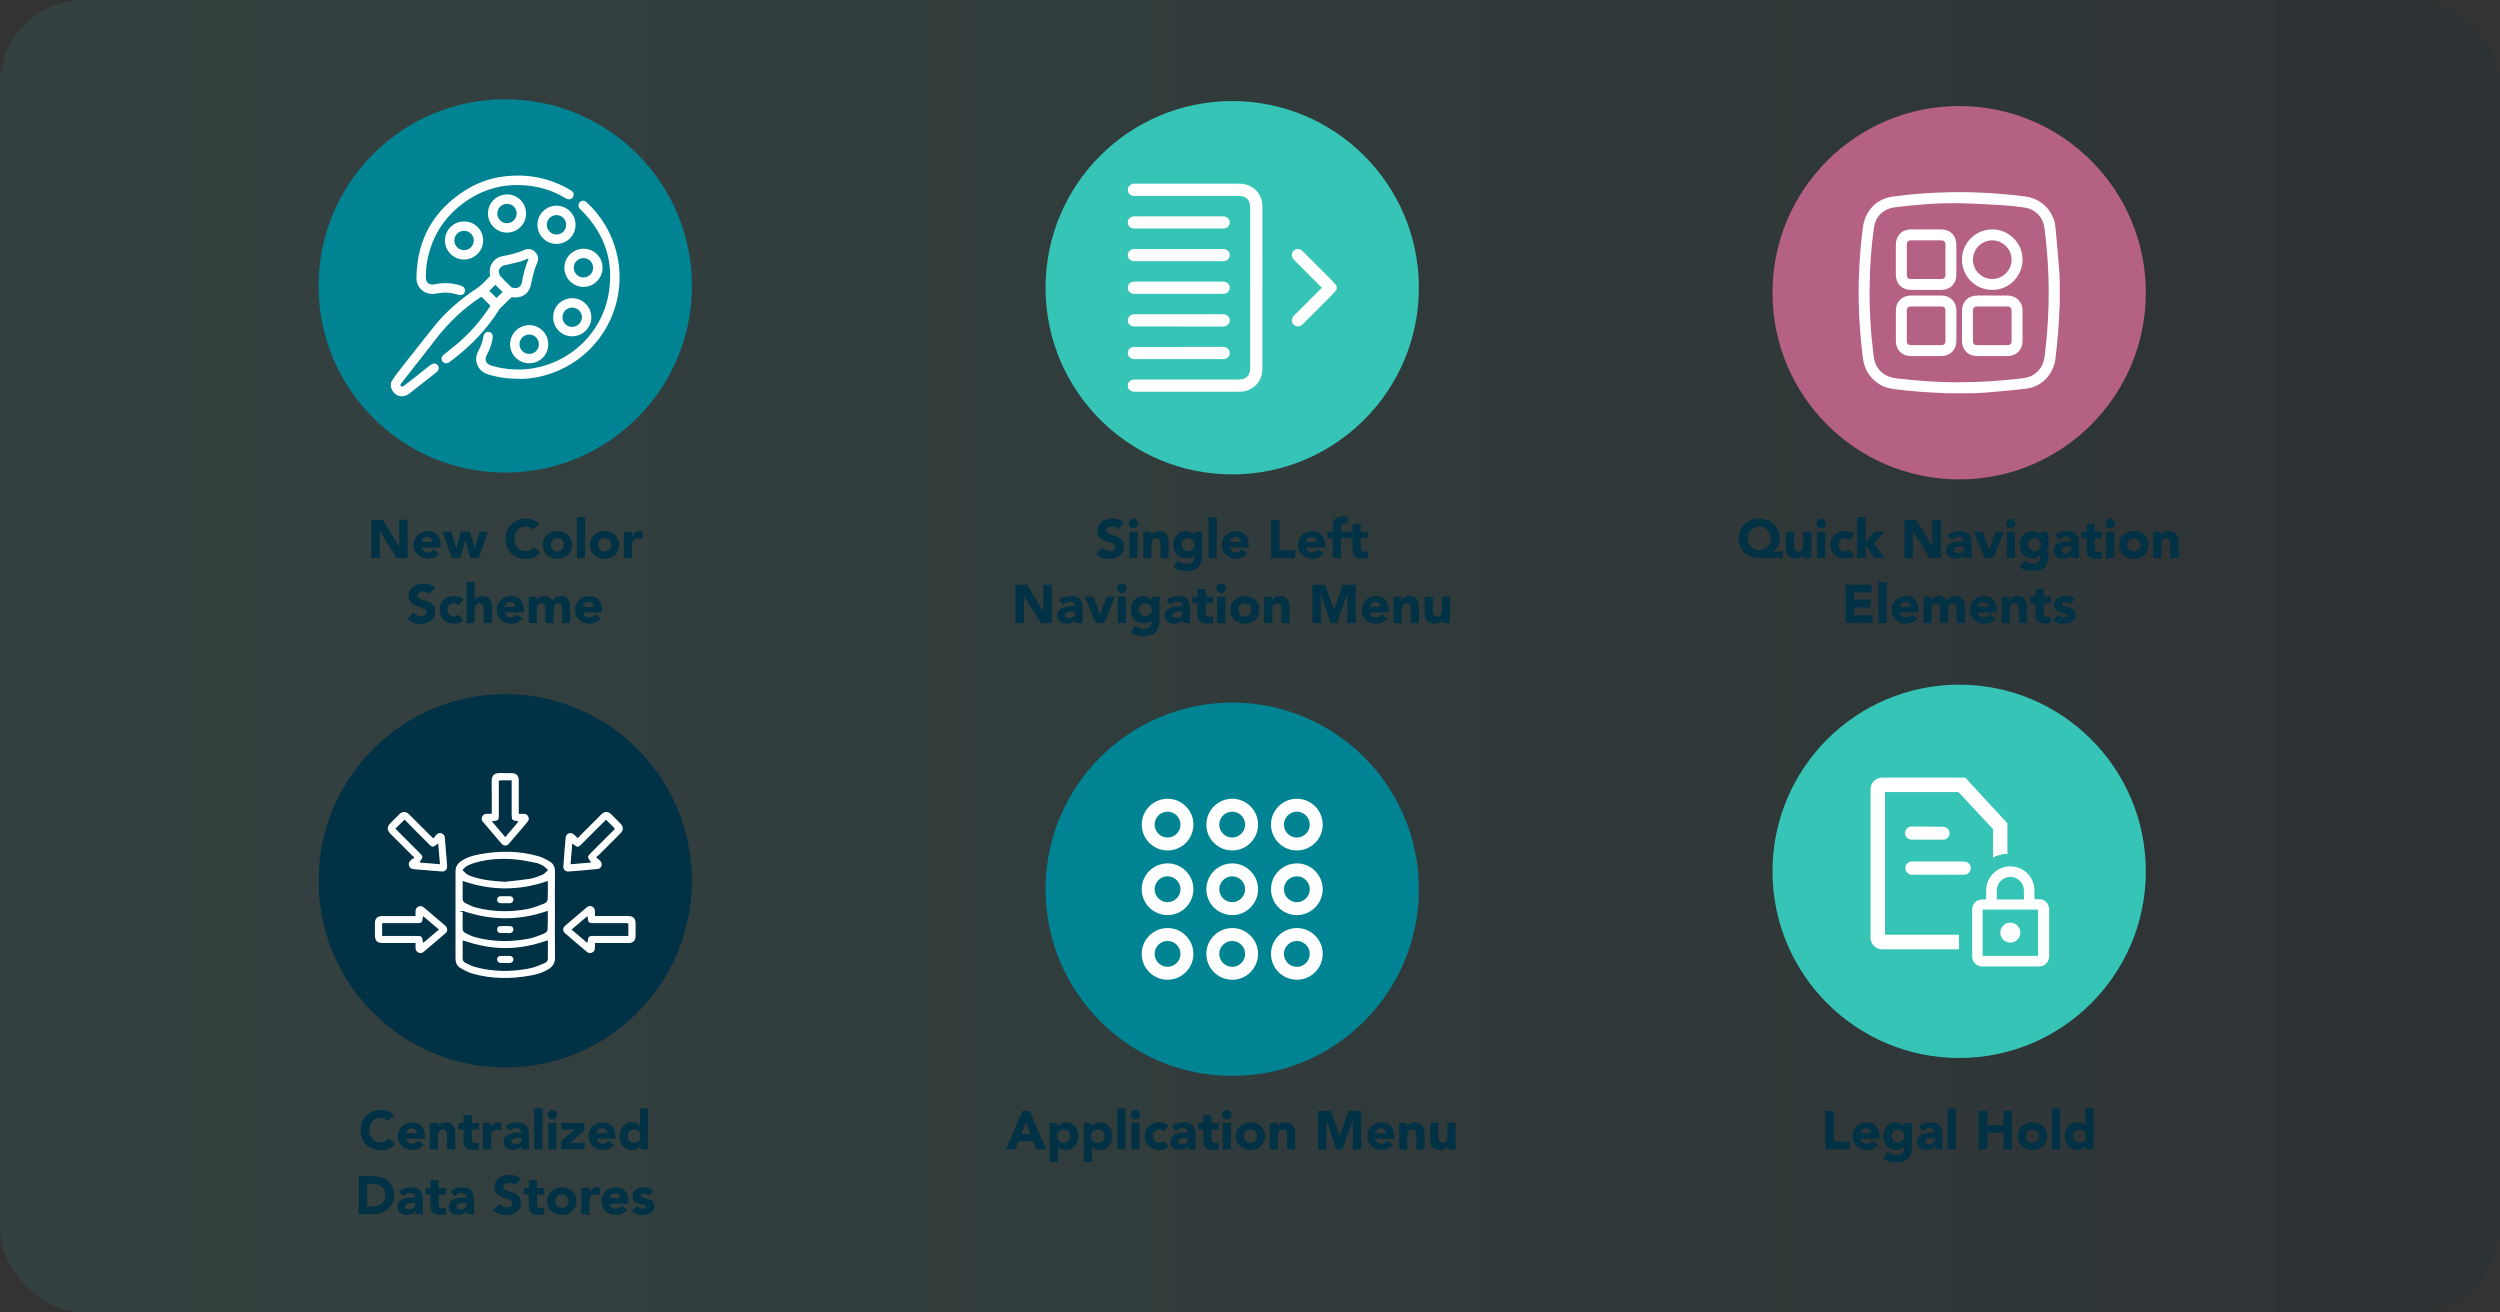 <?xml version="1.0" encoding="UTF-8"?><svg id="Layer_1" xmlns="http://www.w3.org/2000/svg" xmlns:xlink="http://www.w3.org/1999/xlink" viewBox="0 0 1200 630"><rect x="0" y="0" width="1200" height="630" fill="#333333" stroke="none"/><defs><style>.cls-1{fill:url(#linear-gradient);opacity:.1;}.cls-1,.cls-2,.cls-3,.cls-4,.cls-5,.cls-6{stroke-width:0px;}.cls-7{stroke:#35c4b5;stroke-width:1.35px;}.cls-7,.cls-8,.cls-4,.cls-9{fill:#fff;}.cls-7,.cls-8,.cls-9{stroke-miterlimit:10;}.cls-8{stroke:#fff;stroke-width:1.3px;}.cls-2{fill:#35c4b5;}.cls-3{fill:#b56183;}.cls-5{fill:#003145;}.cls-6{fill:#008392;}.cls-9{stroke:#003145;stroke-width:.65px;}</style><linearGradient id="linear-gradient" x1="0" y1="315" x2="1200" y2="315" gradientUnits="userSpaceOnUse"><stop offset="0" stop-color="#35c4b5"/><stop offset=".16" stop-color="#2eb3a8"/><stop offset=".47" stop-color="#1f8786"/><stop offset=".91" stop-color="#054050"/><stop offset="1" stop-color="#003145"/></linearGradient></defs><rect class="cls-1" width="1200" height="630" rx="40.4" ry="40.4"/><circle class="cls-6" cx="242.52" cy="137.25" r="89.6"/><path class="cls-4" d="m256.89,120.97c-1.43-1.46-3.29-1.83-5.13-1.01-3.59,1.59-7.38,2.42-10.28,2.95-4.54.85-7.01,4.44-6.27,9.16.03.21.03.4.08.4-.58.56-1.14,1.14-1.7,1.73-1.38,1.43-2.79,2.89-4.38,3.96-8.47,5.63-15.11,11.47-20.32,17.9-5.02,6.19-10.01,12.56-14.82,18.72l-4.01,5.15c-.61.77-1.12,1.62-1.62,2.42-.24.37-.48.77-.72,1.14l-.11.16v2.1l.13.45c.05.08.11.16.13.27.66,1.78,1.99,3.08,3.64,3.56.45.13.93.19,1.38.19,1.2,0,2.42-.42,3.48-1.22,3.53-2.74,7.04-5.52,10.57-8.29l2.52-1.99c1.22-.98,1.51-2.31.69-3.37-.37-.48-.88-.77-1.43-.85-.66-.08-1.35.16-2.02.66-1.06.82-2.1,1.65-3.16,2.47l-3.66,2.9c-2.02,1.59-4.04,3.19-6.11,4.73-.27.21-.85.32-1.22.27-.13-.08-.35-.43-.37-.56,0-.27.19-.69.48-1.06,1.99-2.55,4.01-5.1,6-7.65,3.35-4.22,6.8-8.61,10.12-12.96,6.64-8.63,13.84-15.4,22.02-20.69.11-.08.19-.13.29-.19l4.33,4.33s-.03.05-.05.08c-4.41,6.83-9.67,12.88-15.67,18.01-1.41,1.2-2.84,2.34-4.3,3.48-.82.66-1.62,1.3-2.44,1.97-1.09.88-1.33,2.2-.56,3.21.8,1.04,2.12,1.17,3.27.35.27-.19.53-.4.8-.61.19-.13.37-.29.56-.43,9.22-6.91,16.81-15.03,22.58-24.2.13-.21.24-.35.35-.48l1.06-1.06c1.38-1.38,2.76-2.76,4.2-4.12.19-.16.58-.29.82-.27,4.36.69,7.99-1.81,8.82-6.06.64-3.29,1.46-7.09,3.05-10.6.77-1.75.43-3.59-1.01-5.05Zm-11.47,16.87c-.5-.5-.98-.98-1.49-1.46-1.28-1.27-2.63-2.58-3.85-3.96-.24-.27-.37-.77-.48-1.3-.08-.24-.13-.48-.21-.72.19-1.62,1.25-2.74,2.97-3.11,2.89-.61,5.21-1.17,7.33-1.73.72-.19,1.41-.48,2.07-.77.48-.19.93-.37,1.41-.56.19-.05.43-.05.43-.11.05.08.05.35,0,.43-1.59,3.61-2.44,7.46-3.13,11.1-.21,1.04-.66,1.75-1.33,2.18-.85.5-2.12.58-3.53.19l-.19-.19Zm-7.12,5.18l-3.43-3.4,2.9-2.92,3.48,3.48-2.95,2.84Z"/><path class="cls-4" d="m294.87,148.62c-4.49,13.47-14.63,24.27-27.81,29.67-5.52,2.26-11.63,3.56-16.81,3.56h-.27c-6.24,0-11.15-.69-15.91-2.23-2.31-.74-4.12-2.36-4.97-4.49-.85-2.12-.69-4.46.45-6.59,1.33-2.47,2.15-4.81,2.52-7.12.13-.77.5-1.41,1.04-1.78.45-.32,1.04-.45,1.62-.32,1.27.24,1.99,1.41,1.75,2.87-.4,2.79-1.33,5.5-2.76,8.07-.66,1.2-.82,2.28-.45,3.19.37.93,1.25,1.62,2.58,2.02,11.9,3.64,24.91,2.02,35.67-4.46,10.62-6.37,18.06-16.92,20.42-28.92,3.08-15.78-1.3-29.67-13.01-41.3l-.4-.37c-1.06-1.06-1.17-2.39-.24-3.35.93-.98,2.2-.96,3.35.11,3.51,3.21,6.51,6.91,8.9,10.97,7.28,12.27,8.84,27.01,4.33,40.48Z"/><path class="cls-4" d="m275.3,93.94c-.19.64-.8,1.46-1.51,1.67-.72.21-1.62-.08-2.2-.42-4.81-2.87-9.8-4.75-14.93-5.63-13.07-2.26-24.91.66-35.22,8.68-9.03,7.01-14.58,16.36-16.52,27.83-.37,2.28-.45,4.67-.53,6.96-.03,1.25.35,2.26,1.09,2.89.77.64,1.89.82,3.16.56,4.2-.93,8.31-.74,12.24.53.37.13.64.21.85.32,1.25.53,1.81,1.7,1.35,2.89-.35.9-1.14,1.43-2.12,1.43-.21,0-.45-.03-.72-.11-.45-.11-.9-.21-1.38-.32-1.33-.35-2.58-.66-3.88-.72-1.67-.11-3.56.05-5.71.45-2.5.45-4.97-.16-6.77-1.67-1.7-1.46-2.63-3.56-2.6-5.9.21-18.38,8.23-32.59,23.8-42.26,7.78-4.81,16.12-7.01,26.16-6.85,8.63.24,16.76,2.63,24.14,7.09,1.17.72,1.62,1.57,1.3,2.55Z"/><path class="cls-4" d="m229.25,108.97c-1.67-1.65-3.96-2.68-6.48-2.68-5.05,0-9.16,4.06-9.19,9.08-.03,2.47.93,4.78,2.68,6.53,1.73,1.73,4.01,2.68,6.48,2.68h.03c5.05-.03,9.14-4.12,9.16-9.14,0-2.52-1.04-4.81-2.68-6.48Zm-6.51,1.81h.03c1.25.03,2.42.5,3.32,1.41.85.88,1.33,2.05,1.33,3.27-.03,2.55-2.12,4.62-4.67,4.62h-.03c-1.25,0-2.42-.48-3.29-1.38-.88-.88-1.35-2.05-1.33-3.29,0-1.22.48-2.39,1.35-3.27.88-.88,2.05-1.35,3.29-1.35Z"/><path class="cls-4" d="m267.15,98.72h-.03c-2.42,0-4.7.96-6.45,2.66-1.73,1.73-2.71,4.01-2.71,6.45-.03,5.07,4.04,9.22,9.06,9.24h.05c2.47,0,4.78-.96,6.51-2.66,1.73-1.73,2.68-4.04,2.68-6.51,0-5.05-4.09-9.16-9.11-9.19Zm-.03,13.84h-.03c-2.58,0-4.65-2.12-4.62-4.7,0-1.22.5-2.42,1.41-3.29.88-.85,1.99-1.33,3.19-1.33h.08c2.58.03,4.62,2.1,4.62,4.7-.03,1.25-.5,2.42-1.38,3.29-.88.85-2.04,1.33-3.27,1.33Z"/><path class="cls-4" d="m286.51,122.01c-1.7-1.7-3.98-2.63-6.4-2.63h-.05c-5.05.03-9.16,4.12-9.16,9.11,0,2.47.96,4.78,2.71,6.51,1.75,1.75,4.04,2.71,6.48,2.71h.05c2.52-.03,4.78-1.06,6.43-2.74,1.65-1.65,2.66-3.96,2.66-6.48s-.98-4.78-2.71-6.48Zm-1.81,6.59c-.03,2.55-2.12,4.57-4.7,4.59-1.25-.03-2.39-.53-3.27-1.43-.88-.9-1.35-2.07-1.33-3.32,0-1.22.5-2.39,1.41-3.24.88-.85,2.02-1.3,3.24-1.3h.08c2.6.03,4.62,2.1,4.57,4.7Z"/><path class="cls-4" d="m281.12,145.81c-1.65-1.65-3.93-2.68-6.45-2.68-5.13,0-9.16,4.01-9.16,9.11,0,2.47.96,4.78,2.68,6.53,1.73,1.73,3.98,2.66,6.4,2.66s4.86-.98,6.59-2.74c1.73-1.73,2.68-4.01,2.66-6.45,0-2.5-1.06-4.78-2.71-6.43Zm-1.81,6.53c-.03,2.55-2.15,4.57-4.67,4.57h-.08c-1.22,0-2.39-.5-3.24-1.38-.88-.9-1.33-2.1-1.33-3.35.05-2.55,2.1-4.54,4.7-4.54h.05c1.22,0,2.39.5,3.27,1.41.88.9,1.33,2.07,1.3,3.29Z"/><path class="cls-4" d="m254.11,156.06h-.03c-2.47,0-4.78.96-6.53,2.68-1.73,1.73-2.68,4.04-2.71,6.48,0,5.05,4.09,9.14,9.14,9.16h.03c5.13,0,9.14-3.98,9.16-9.08.03-5.07-4.04-9.22-9.06-9.24Zm-.05,13.81h-.03c-2.55,0-4.65-2.05-4.67-4.59-.03-1.22.45-2.39,1.33-3.29.88-.9,2.05-1.41,3.24-1.41h.05c1.27,0,2.44.48,3.32,1.33.88.88,1.35,2.05,1.38,3.32,0,2.58-2.02,4.62-4.62,4.65Z"/><path class="cls-4" d="m249.91,96.06c-1.7-1.75-3.98-2.71-6.45-2.74-2.5.05-4.78.93-6.53,2.63-1.73,1.7-2.68,3.98-2.71,6.4-.03,5.07,4.01,9.24,9,9.3h.11c2.42,0,4.7-.93,6.43-2.6,1.75-1.7,2.74-3.98,2.76-6.4.03-2.5-.9-4.86-2.6-6.59Zm-6.56,11.08c-1.25,0-2.42-.48-3.27-1.38-.9-.88-1.38-2.1-1.35-3.37.03-2.55,2.07-4.54,4.65-4.54h.05c2.6.03,4.59,2.07,4.59,4.67-.03,2.55-2.12,4.62-4.67,4.62Z"/><circle class="cls-5" cx="242.52" cy="422.78" r="89.6"/><path class="cls-9" d="m266.69,439.16c0,6.81-.08,13.61.04,20.42.05,2.75-1.12,4.59-3.33,5.95-2.59,1.59-5.46,2.45-8.42,3-9.51,1.77-19,1.77-28.35-.9-2.07-.59-4.04-1.68-5.9-2.8-1.68-1.01-2.4-2.69-2.4-4.74.04-13.95.04-27.9,0-41.85,0-2.27.96-3.88,2.73-5.11,2.65-1.85,5.69-2.76,8.81-3.35,9.59-1.82,19.16-1.82,28.6.87,1.96.56,3.83,1.55,5.59,2.6,1.86,1.1,2.68,2.88,2.65,5.13-.07,6.93-.03,13.86-.02,20.8Zm-44.29,12.65c0,2.74.04,5.36-.02,7.97-.02.97.29,1.69,1.12,2.08,1.52.72,3.02,1.55,4.63,1.98,8.68,2.36,17.45,2.4,26.22.63,2.4-.48,4.69-1.58,6.99-2.49.97-.39,1.4-1.22,1.32-2.35-.09-1.3-.02-2.62-.02-3.93,0-1.28,0-2.55,0-3.9-14.1,4.82-26,4.82-40.23,0Zm0-28.51c0,2.54.04,5.2-.02,7.84-.02.98.34,1.67,1.16,2.06,1.48.71,2.95,1.52,4.51,1.95,8.25,2.26,16.62,2.41,24.98.89,2.78-.51,5.46-1.66,8.13-2.66.6-.23,1.37-1.03,1.39-1.6.14-2.85.07-5.72.07-8.47-13.44,4.59-26.77,4.59-40.21-.01Zm0,14.34c0,2.58.03,5.23-.02,7.88-.02.92.31,1.59,1.08,1.98,1.39.69,2.78,1.47,4.25,1.89,8.61,2.44,17.34,2.5,26.08.85,2.49-.47,4.89-1.52,7.27-2.45.62-.24,1.44-1,1.47-1.56.15-2.89.07-5.78.07-8.59-13.45,4.63-26.76,4.59-40.2,0Zm20.09-14.71c3.97-.47,7.96-.82,11.91-1.47,2.01-.33,3.98-1.1,5.87-1.9.89-.38,1.56-1.29,2.32-1.96-.75-.64-1.42-1.41-2.27-1.88-1.02-.57-2.15-1.05-3.29-1.27-3.3-.64-6.62-1.36-9.96-1.64-6.42-.53-12.82-.18-19.06,1.63-1.29.37-2.55.89-3.74,1.52-.7.37-1.22,1.08-1.82,1.64.62.59,1.18,1.26,1.87,1.75.57.41,1.27.66,1.94.9,5.23,1.9,10.68,2.34,16.22,2.69Z"/><path class="cls-9" d="m235.7,390.29c0-4.83.1-9.47-.03-14.11-.11-3.91.68-5.73,5.45-5.43,1.47.09,2.96,0,4.43.02,2.44.02,3.77,1.31,3.78,3.76.02,4.73,0,9.46,0,14.19,0,.46,0,.92,0,1.58.77,0,1.47-.01,2.17,0,1.07.02,1.85.55,2.33,1.48.49.95.42,1.94-.25,2.75-3.04,3.63-6.08,7.24-9.2,10.8-1.04,1.18-2.76,1.13-3.81-.08-3.08-3.53-6.1-7.12-9.11-10.71-.67-.81-.75-1.79-.27-2.74.47-.94,1.25-1.47,2.32-1.49.67-.02,1.34,0,2.18,0Zm4.06-15.42c0,.58,0,1.03,0,1.49,0,5.19,0,10.38,0,15.57,0,1.62-.66,2.29-2.27,2.41-.22.02-.43.06-.8.11,2,2.35,3.87,4.56,5.84,6.88,1.77-2.08,3.45-4.07,5.13-6.05.21-.25.39-.52.61-.81-2.72-.38-2.99-.7-2.99-3.39,0-4.94,0-9.88,0-14.81v-1.39h-5.52Z"/><path class="cls-9" d="m198.29,411.53c-3.74-3.72-7.3-7.27-10.85-10.82-2.25-2.24-2.24-3.86.02-6.13,1.31-1.32,2.61-2.64,3.94-3.94,1.7-1.65,3.54-1.64,5.23.04,3.39,3.36,6.75,6.75,10.13,10.12.32.32.66.63,1.26,1.19.48-.61.87-1.23,1.38-1.72.8-.77,1.8-.91,2.82-.5.98.4,1.54,1.18,1.63,2.23.38,4.54.77,9.09,1.09,13.63.13,1.87-1.1,3.14-2.92,3.01-4.42-.33-8.83-.74-13.25-1.09-1.29-.1-2.28-.58-2.73-1.87-.46-1.31.12-2.29,1.05-3.14.34-.31.71-.6,1.2-1.02Zm3.58,2.2c3.01.25,5.91.48,8.95.73-.26-3.08-.51-5.97-.77-9-2.1,1.72-2.69,1.69-4.45-.08-2.09-2.09-4.18-4.18-6.26-6.28-1.75-1.76-3.48-3.55-5.13-5.23-1.38,1.35-2.63,2.58-3.94,3.86.25.27.53.58.82.87,3.49,3.5,6.98,6.99,10.47,10.48,1.93,1.93,1.97,2.32.31,4.64Z"/><path class="cls-9" d="m199.14,452.97c-5.2,0-10.18,0-15.16,0-3.28,0-4.36-1.1-4.36-4.42,0-1.77,0-3.55,0-5.32.01-2.54,1.26-3.83,3.81-3.84,4.69-.03,9.38,0,14.06,0,.5,0,.99,0,1.64,0,0-.75,0-1.37,0-1.99,0-1.17.48-2.06,1.55-2.54,1.11-.49,2.13-.25,3.05.53,2.89,2.47,5.79,4.92,8.69,7.39.58.49,1.19.96,1.72,1.5,1.11,1.13,1.18,2.8,0,3.83-3.53,3.08-7.12,6.1-10.71,9.12-.85.71-1.87.78-2.85.26-.93-.49-1.42-1.29-1.44-2.36,0-.67,0-1.33,0-2.14Zm4.16-.94c2.36-2,4.57-3.88,6.88-5.85-1.74-1.49-3.41-2.9-5.07-4.32-.57-.48-1.14-.96-1.76-1.48-.48,2.85-.71,3.05-3.53,3.05-4.9,0-9.79,0-14.69,0h-1.37v5.48c5.48,0,10.88,0,16.27,0,2.53,0,2.98.4,3.26,3.12Z"/><path class="cls-9" d="m285.89,439.37c1.31,0,2.44,0,3.58,0,3.97,0,7.94-.01,11.91,0,2.81.01,4.03,1.23,4.03,4.01,0,1.99.02,3.97,0,5.96-.02,2.28-1.35,3.62-3.63,3.63-4.77.02-9.55,0-14.32,0-.46,0-.92,0-1.57,0,0,.73,0,1.38,0,2.04,0,1.12-.49,1.96-1.47,2.47-.99.51-2,.42-2.85-.29-3.56-2.99-7.11-5.98-10.62-9.03-1.28-1.12-1.25-2.88.04-4.01,3.48-3.02,7-5.98,10.52-8.95.85-.72,1.85-.81,2.85-.35,1.02.47,1.5,1.32,1.52,2.43.01.63,0,1.25,0,2.09Zm15.41,4.06c-2.71,0-5.32,0-7.93,0-2.95,0-5.91.01-8.86,0-1.97,0-2.57-.59-2.67-2.53,0-.14-.05-.28-.11-.56-2.36,2.01-4.59,3.9-6.88,5.85,2.36,2,4.57,3.87,6.83,5.79.46-2.81.76-3.07,3.52-3.07,4.18,0,8.35,0,12.53,0,1.17,0,2.34,0,3.56,0v-5.48Z"/><path class="cls-9" d="m286.63,411.48c.76.67,1.37,1.08,1.83,1.63,1.39,1.66.54,4.12-1.6,4.34-4.66.49-9.33.86-14,1.2-1.63.12-2.88-1.13-2.77-2.77.31-4.67.67-9.35,1.12-14.01.21-2.12,2.66-3.02,4.34-1.67.58.47,1.09,1.03,1.75,1.65.81-.83,1.56-1.63,2.33-2.4,2.92-2.93,5.84-5.86,8.78-8.78,1.69-1.67,3.53-1.68,5.23-.02,1.45,1.41,2.88,2.85,4.3,4.3,1.78,1.81,1.79,3.61,0,5.41-3.33,3.36-6.68,6.69-10.03,10.03-.33.33-.7.6-1.28,1.08Zm8.17-13.67c-1.35-1.35-2.6-2.58-3.89-3.87-.26.25-.6.56-.92.88-3.67,3.67-7.34,7.35-11.02,11.01-1.22,1.21-2.09,1.21-3.4.09-.15-.13-.32-.23-.61-.44-.25,3.07-.48,5.98-.73,9,3.08-.26,5.95-.5,8.94-.75-1.65-2.25-1.61-2.72.22-4.55,2.84-2.84,5.67-5.67,8.51-8.51.98-.98,1.97-1.94,2.9-2.86Z"/><path class="cls-9" d="m242.53,462.55c-.76,0-1.52.05-2.28-.01-1.18-.1-2.01-1.01-1.98-2.08.03-1.1.87-1.91,2.08-1.94,1.44-.04,2.87-.04,4.31,0,1.22.03,2.06.83,2.11,1.92.04,1.06-.78,1.99-1.96,2.1-.75.07-1.52.01-2.28.01Z"/><path class="cls-9" d="m242.52,433.87c-.76,0-1.52.05-2.28-.01-1.18-.1-2.01-1.02-1.97-2.08.04-1.09.87-1.9,2.09-1.93,1.43-.04,2.87-.04,4.31,0,1.23.03,2.06.84,2.1,1.93.04,1.06-.79,1.98-1.97,2.08-.75.06-1.52.01-2.28.01Z"/><path class="cls-9" d="m242.4,448.17c-.76,0-1.52.05-2.28-.01-1.15-.09-1.78-.82-1.83-1.9-.05-1.04.52-1.91,1.56-2,1.76-.14,3.54-.13,5.3-.01,1.03.07,1.74,1.15,1.59,2.11-.17,1.08-.79,1.77-1.94,1.82-.8.04-1.6,0-2.41,0,0,0,0,0,0,0Z"/><path class="cls-5" d="m178.22,249.46h5.51l7.83,12.79h.05v-12.79h4.06v18.41h-5.3l-8.03-13.1h-.05v13.1h-4.06v-18.41Z"/><path class="cls-5" d="m210.88,265.68c-.62.8-1.41,1.41-2.37,1.85-.95.43-1.94.65-2.96.65s-1.88-.16-2.74-.47c-.86-.31-1.6-.76-2.24-1.34-.63-.58-1.13-1.28-1.49-2.09-.36-.81-.55-1.72-.55-2.73s.18-1.92.55-2.73c.36-.81.86-1.51,1.49-2.09.63-.58,1.38-1.03,2.24-1.34s1.77-.47,2.74-.47c.9,0,1.72.16,2.46.47s1.36.76,1.87,1.34c.51.58.91,1.28,1.18,2.09.28.81.42,1.72.42,2.73v1.22h-9.05c.16.75.49,1.34,1.01,1.78s1.16.66,1.92.66c.64,0,1.18-.14,1.62-.43.44-.29.83-.65,1.16-1.1l2.73,2Zm-3.3-5.56c.02-.66-.2-1.22-.65-1.69-.45-.47-1.03-.7-1.74-.7-.43,0-.81.07-1.14.21-.33.14-.61.32-.85.53-.23.22-.42.47-.55.75s-.2.58-.22.9h5.15Z"/><path class="cls-5" d="m212.33,255.23h4.16l2.57,7.93h.05l2.16-7.93h4.26l2.34,7.93h.05l2.37-7.93h3.95l-4.5,12.64h-3.85l-2.63-8.4h-.05l-2.34,8.4h-3.93l-4.63-12.64Z"/><path class="cls-5" d="m255.73,254.24c-.4-.48-.89-.86-1.47-1.12-.58-.26-1.25-.39-2.02-.39s-1.47.15-2.12.44c-.65.29-1.21.71-1.69,1.23-.48.53-.85,1.16-1.12,1.89-.27.73-.4,1.52-.4,2.37s.13,1.66.4,2.38c.27.72.64,1.34,1.1,1.87.47.53,1.02.94,1.65,1.24s1.31.44,2.04.44c.83,0,1.57-.17,2.21-.52s1.17-.83,1.59-1.46l3.38,2.52c-.78,1.09-1.77,1.9-2.96,2.42-1.2.52-2.43.78-3.69.78-1.44,0-2.76-.23-3.98-.68s-2.26-1.1-3.15-1.94c-.88-.84-1.57-1.86-2.07-3.06-.49-1.2-.74-2.53-.74-4s.25-2.81.74-4,1.18-2.21,2.07-3.06c.88-.84,1.93-1.49,3.15-1.94,1.21-.45,2.54-.68,3.98-.68.52,0,1.06.05,1.62.14.56.1,1.12.25,1.66.46s1.07.49,1.57.83c.5.35.95.77,1.35,1.27l-3.12,2.55Z"/><path class="cls-5" d="m260.54,261.55c0-1.01.18-1.92.55-2.73.36-.81.86-1.51,1.5-2.09.63-.58,1.38-1.03,2.24-1.34s1.77-.47,2.74-.47,1.88.16,2.74.47,1.6.76,2.24,1.34c.63.58,1.13,1.28,1.49,2.09.36.81.55,1.72.55,2.73s-.18,1.92-.55,2.73c-.36.81-.86,1.51-1.49,2.09-.63.58-1.38,1.03-2.24,1.34-.86.31-1.77.47-2.74.47s-1.89-.16-2.74-.47c-.86-.31-1.6-.76-2.24-1.34-.63-.58-1.13-1.28-1.5-2.09-.36-.81-.55-1.72-.55-2.73Zm3.9,0c0,.95.27,1.72.82,2.31s1.31.88,2.3.88,1.75-.29,2.3-.88.82-1.36.82-2.31-.27-1.72-.82-2.31-1.31-.88-2.3-.88-1.76.29-2.3.88-.82,1.36-.82,2.31Z"/><path class="cls-5" d="m276.92,248.21h3.9v19.66h-3.9v-19.66Z"/><path class="cls-5" d="m283.16,261.55c0-1.01.18-1.92.55-2.73.36-.81.86-1.51,1.5-2.09.63-.58,1.38-1.03,2.24-1.34s1.77-.47,2.74-.47,1.88.16,2.74.47,1.6.76,2.24,1.34c.63.58,1.13,1.28,1.49,2.09.36.81.55,1.72.55,2.73s-.18,1.92-.55,2.73c-.36.81-.86,1.51-1.49,2.09-.63.58-1.38,1.03-2.24,1.34-.86.31-1.77.47-2.74.47s-1.89-.16-2.74-.47c-.86-.31-1.6-.76-2.24-1.34-.63-.58-1.13-1.28-1.5-2.09-.36-.81-.55-1.72-.55-2.73Zm3.9,0c0,.95.27,1.72.82,2.31s1.31.88,2.3.88,1.75-.29,2.3-.88.82-1.36.82-2.31-.27-1.72-.82-2.31-1.31-.88-2.3-.88-1.76.29-2.3.88-.82,1.36-.82,2.31Z"/><path class="cls-5" d="m299.48,255.23h3.9v2.03h.05c.42-.78.91-1.37,1.48-1.75.57-.39,1.29-.59,2.16-.59.22,0,.45,0,.68.03.23.02.43.05.62.1v3.56c-.28-.09-.55-.15-.82-.2-.27-.04-.55-.06-.85-.06-.75,0-1.33.1-1.77.31-.43.21-.77.5-1,.87-.23.37-.39.82-.46,1.34s-.1,1.09-.1,1.72v5.28h-3.9v-12.64Z"/><path class="cls-5" d="m206.07,285.15c-.33-.42-.78-.72-1.34-.92s-1.1-.3-1.6-.3c-.29,0-.6.03-.91.1-.31.07-.61.18-.88.32-.28.15-.5.34-.68.58-.17.24-.26.54-.26.88,0,.56.21.98.62,1.27s.94.55,1.57.75c.63.21,1.31.42,2.04.62s1.41.5,2.04.88c.63.38,1.16.89,1.57,1.53.42.64.62,1.5.62,2.57s-.19,1.92-.57,2.68c-.38.76-.9,1.4-1.55,1.9s-1.4.88-2.26,1.12c-.86.24-1.76.36-2.72.36-1.2,0-2.31-.18-3.33-.55-1.02-.36-1.98-.95-2.86-1.77l2.89-3.17c.42.55.94.98,1.57,1.29.63.3,1.29.46,1.96.46.33,0,.66-.04,1-.12.34-.08.64-.2.91-.35.27-.16.48-.35.65-.6.16-.24.25-.53.25-.86,0-.55-.21-.99-.64-1.31-.42-.32-.96-.59-1.6-.82-.64-.22-1.33-.45-2.08-.68-.75-.23-1.44-.53-2.08-.91-.64-.38-1.17-.88-1.6-1.51-.42-.62-.64-1.45-.64-2.47s.2-1.85.58-2.6c.39-.75.91-1.37,1.56-1.87.65-.5,1.4-.88,2.25-1.13.85-.25,1.72-.38,2.63-.38,1.04,0,2.05.15,3.02.44.97.29,1.85.79,2.63,1.48l-2.78,3.04Z"/><path class="cls-5" d="m219.95,290.51c-.19-.28-.46-.51-.81-.69-.35-.18-.72-.27-1.12-.27-.99,0-1.75.29-2.3.88s-.82,1.36-.82,2.31.27,1.73.82,2.31c.55.59,1.31.88,2.3.88.43,0,.81-.09,1.12-.29.31-.19.58-.42.81-.68l2.57,2.7c-.61.62-1.32,1.06-2.15,1.31-.82.25-1.61.38-2.35.38-.97,0-1.88-.16-2.74-.47-.86-.31-1.6-.76-2.24-1.34-.63-.58-1.13-1.28-1.49-2.09-.36-.81-.55-1.72-.55-2.73s.18-1.92.55-2.73c.36-.81.86-1.51,1.49-2.09.63-.58,1.38-1.03,2.24-1.34.86-.31,1.77-.47,2.74-.47.75,0,1.53.13,2.35.38.82.25,1.54.69,2.15,1.31l-2.57,2.7Z"/><path class="cls-5" d="m227.83,279.41v8.74h.05c.09-.24.23-.49.44-.73.21-.24.46-.46.75-.65.29-.19.64-.35,1.04-.47.4-.12.83-.18,1.3-.18.99,0,1.78.15,2.39.46.61.3,1.08.72,1.42,1.26.34.54.57,1.17.69,1.9s.18,1.52.18,2.37v6.97h-3.9v-6.19c0-.36-.01-.74-.04-1.13-.03-.39-.1-.75-.23-1.08-.13-.33-.33-.6-.6-.81-.27-.21-.65-.31-1.16-.31s-.91.09-1.22.27c-.31.18-.55.42-.71.73-.17.3-.27.65-.33,1.03-.05.38-.08.78-.08,1.2v6.29h-3.9v-19.66h3.9Z"/><path class="cls-5" d="m250.81,296.88c-.62.8-1.41,1.41-2.37,1.85-.95.43-1.94.65-2.96.65s-1.88-.16-2.74-.47c-.86-.31-1.6-.76-2.24-1.34-.63-.58-1.13-1.28-1.49-2.09-.36-.81-.55-1.72-.55-2.73s.18-1.92.55-2.73c.36-.81.86-1.51,1.49-2.09.63-.58,1.38-1.03,2.24-1.34.86-.31,1.77-.47,2.74-.47.9,0,1.72.16,2.46.47.74.31,1.36.76,1.87,1.34.51.58.91,1.28,1.18,2.09.28.81.42,1.72.42,2.73v1.22h-9.05c.16.75.49,1.34,1.01,1.78.52.44,1.16.66,1.92.66.64,0,1.18-.14,1.62-.43.44-.29.83-.65,1.16-1.1l2.73,2Zm-3.3-5.56c.02-.66-.2-1.22-.65-1.69-.45-.47-1.03-.7-1.74-.7-.43,0-.81.07-1.14.21-.33.14-.61.32-.85.53-.23.22-.42.47-.55.75-.13.29-.2.58-.22.9h5.15Z"/><path class="cls-5" d="m253.78,286.43h3.74v1.72h.05c.12-.24.29-.49.52-.73.23-.24.49-.46.81-.65s.67-.35,1.07-.47c.4-.12.83-.18,1.3-.18.88,0,1.67.18,2.35.55.68.36,1.2.94,1.55,1.72.45-.82,1-1.4,1.64-1.74s1.43-.52,2.37-.52c.85,0,1.56.14,2.15.43.58.29,1.04.68,1.38,1.17.34.49.58,1.07.73,1.74.15.67.22,1.38.22,2.15v7.46h-3.9v-7.36c0-.59-.13-1.1-.38-1.52-.25-.42-.7-.64-1.34-.64-.45,0-.83.07-1.13.22-.3.15-.55.35-.73.61-.18.26-.31.56-.39.91-.08.35-.12.71-.12,1.09v6.68h-3.9v-6.68c0-.23,0-.5-.03-.83-.02-.33-.08-.64-.18-.94-.1-.29-.27-.55-.51-.75s-.58-.31-1.03-.31c-.5,0-.91.09-1.22.27-.31.18-.55.42-.71.73-.17.3-.27.65-.33,1.03-.05.38-.08.78-.08,1.2v6.29h-3.9v-12.64Z"/><path class="cls-5" d="m288.36,296.88c-.62.8-1.41,1.41-2.37,1.85-.95.43-1.94.65-2.96.65s-1.88-.16-2.74-.47c-.86-.31-1.6-.76-2.24-1.34-.63-.58-1.13-1.28-1.49-2.09-.36-.81-.55-1.72-.55-2.73s.18-1.92.55-2.73c.36-.81.86-1.51,1.49-2.09.63-.58,1.38-1.03,2.24-1.34.86-.31,1.77-.47,2.74-.47.9,0,1.72.16,2.46.47.74.31,1.36.76,1.87,1.34.51.58.91,1.28,1.18,2.09.28.81.42,1.72.42,2.73v1.22h-9.05c.16.75.49,1.34,1.01,1.78.52.44,1.16.66,1.92.66.64,0,1.18-.14,1.62-.43.44-.29.83-.65,1.16-1.1l2.73,2Zm-3.3-5.56c.02-.66-.2-1.22-.65-1.69-.45-.47-1.03-.7-1.74-.7-.43,0-.81.07-1.14.21-.33.14-.61.32-.85.53-.23.22-.42.47-.55.75-.13.29-.2.58-.22.9h5.15Z"/><path class="cls-5" d="m186.12,538.05c-.4-.48-.89-.86-1.47-1.12-.58-.26-1.25-.39-2.02-.39s-1.47.15-2.12.44-1.21.71-1.69,1.23c-.48.53-.85,1.16-1.12,1.89-.27.73-.4,1.52-.4,2.37s.13,1.66.4,2.38c.27.72.64,1.34,1.1,1.87.47.53,1.02.94,1.65,1.24s1.31.44,2.04.44c.83,0,1.57-.17,2.21-.52s1.17-.83,1.59-1.46l3.38,2.52c-.78,1.09-1.77,1.9-2.96,2.42-1.2.52-2.43.78-3.69.78-1.44,0-2.76-.22-3.98-.68-1.21-.45-2.26-1.1-3.15-1.94-.88-.84-1.57-1.86-2.07-3.06-.49-1.2-.74-2.53-.74-4s.25-2.81.74-4c.49-1.2,1.18-2.21,2.07-3.05.88-.84,1.93-1.49,3.15-1.94,1.21-.45,2.54-.68,3.98-.68.52,0,1.06.05,1.62.14.56.09,1.12.25,1.66.46s1.07.49,1.57.83c.5.35.95.77,1.35,1.27l-3.12,2.55Z"/><path class="cls-5" d="m203.36,549.49c-.62.8-1.41,1.41-2.37,1.85-.95.43-1.94.65-2.96.65s-1.88-.16-2.74-.47c-.86-.31-1.6-.76-2.24-1.34-.63-.58-1.13-1.28-1.49-2.09-.36-.81-.55-1.72-.55-2.73s.18-1.92.55-2.73c.36-.81.86-1.51,1.49-2.09s1.38-1.03,2.24-1.34c.86-.31,1.77-.47,2.74-.47.9,0,1.72.16,2.46.47.74.31,1.36.76,1.87,1.34s.91,1.28,1.18,2.09c.28.82.42,1.72.42,2.73v1.22h-9.05c.16.75.49,1.34,1.01,1.78.52.44,1.16.66,1.92.66.64,0,1.18-.14,1.62-.43.44-.29.83-.65,1.16-1.1l2.73,2Zm-3.3-5.56c.02-.66-.2-1.22-.65-1.69-.45-.47-1.03-.7-1.74-.7-.43,0-.81.07-1.14.21-.33.14-.61.32-.85.53-.23.22-.42.47-.55.75s-.2.58-.22.9h5.15Z"/><path class="cls-5" d="m206.33,539.04h3.74v1.72h.05c.12-.24.29-.49.52-.73.23-.24.49-.46.81-.65.31-.19.67-.35,1.07-.47.4-.12.83-.18,1.3-.18.99,0,1.78.15,2.39.46.61.3,1.08.72,1.42,1.26.34.54.57,1.17.69,1.9.12.73.18,1.52.18,2.37v6.97h-3.9v-6.19c0-.36-.01-.74-.04-1.13-.03-.39-.1-.75-.23-1.08s-.33-.6-.6-.81c-.27-.21-.65-.31-1.16-.31s-.91.09-1.22.27c-.31.18-.55.43-.71.73-.17.3-.27.65-.33,1.03-.05.38-.08.78-.08,1.2v6.29h-3.9v-12.64Z"/><path class="cls-5" d="m229.86,542.16h-3.43v4.21c0,.35.02.66.05.95.03.29.11.53.23.74.12.21.31.37.56.48.25.11.58.17,1,.17.21,0,.48-.02.82-.06.34-.04.59-.14.77-.3v3.25c-.43.16-.88.26-1.35.31-.47.05-.93.08-1.38.08-.66,0-1.27-.07-1.82-.21-.56-.14-1.04-.36-1.46-.66s-.74-.7-.98-1.18c-.23-.48-.35-1.07-.35-1.77v-6.01h-2.5v-3.12h2.5v-3.74h3.9v3.74h3.43v3.12Z"/><path class="cls-5" d="m231.83,539.04h3.9v2.03h.05c.42-.78.91-1.37,1.48-1.75.57-.39,1.29-.59,2.16-.59.22,0,.45,0,.68.03.23.02.43.05.62.1v3.56c-.28-.09-.55-.15-.82-.2-.27-.04-.55-.06-.85-.06-.75,0-1.33.1-1.77.31-.43.21-.77.5-1,.87-.23.37-.39.82-.46,1.34-.07.52-.1,1.09-.1,1.72v5.28h-3.9v-12.64Z"/><path class="cls-5" d="m250.34,550.09h-.05c-.43.68-1.01,1.16-1.73,1.46-.72.29-1.48.44-2.27.44-.59,0-1.16-.08-1.7-.25-.55-.17-1.03-.41-1.44-.74s-.75-.74-.99-1.22c-.24-.49-.36-1.05-.36-1.69,0-.73.13-1.34.4-1.85.27-.5.63-.92,1.09-1.25.46-.33.98-.58,1.57-.77.59-.18,1.2-.32,1.83-.4s1.27-.14,1.9-.16c.63-.02,1.22-.03,1.75-.03,0-.69-.25-1.24-.74-1.65-.49-.41-1.08-.61-1.75-.61s-1.23.13-1.75.4c-.53.27-1,.64-1.42,1.1l-2.08-2.13c.73-.68,1.58-1.18,2.55-1.52s1.98-.51,3.02-.51c1.14,0,2.08.14,2.82.43s1.33.71,1.77,1.26.75,1.24.92,2.04c.17.81.26,1.74.26,2.79v6.42h-3.59v-1.59Zm-.96-3.95c-.29,0-.66.01-1.1.04-.44.03-.87.1-1.27.22s-.75.3-1.04.55c-.29.24-.43.58-.43,1.01,0,.47.2.82.6,1.04.4.23.81.34,1.25.34.38,0,.75-.05,1.1-.16.35-.1.67-.25.95-.44s.5-.43.66-.73c.16-.29.25-.64.25-1.04v-.83h-.96Z"/><path class="cls-5" d="m256.43,532.02h3.9v19.66h-3.9v-19.66Z"/><path class="cls-5" d="m262.88,535.06c0-.62.22-1.16.66-1.6.44-.44.98-.66,1.6-.66s1.16.22,1.6.66c.44.44.66.98.66,1.6s-.22,1.16-.66,1.6c-.44.44-.98.66-1.6.66s-1.16-.22-1.6-.66c-.44-.44-.66-.98-.66-1.6Zm.31,3.98h3.9v12.64h-3.9v-12.64Z"/><path class="cls-5" d="m269.4,547.77l6.55-5.62h-6.4v-3.12h10.92v3.74l-6.86,5.77h7.02v3.12h-11.23v-3.9Z"/><path class="cls-5" d="m294.86,549.49c-.62.8-1.41,1.41-2.37,1.85-.95.43-1.94.65-2.96.65s-1.88-.16-2.74-.47c-.86-.31-1.6-.76-2.24-1.34-.63-.58-1.13-1.28-1.49-2.09-.36-.81-.55-1.72-.55-2.73s.18-1.92.55-2.73c.36-.81.86-1.51,1.49-2.09s1.38-1.03,2.24-1.34c.86-.31,1.77-.47,2.74-.47.9,0,1.72.16,2.46.47.74.31,1.36.76,1.87,1.34s.91,1.28,1.18,2.09c.28.82.42,1.72.42,2.73v1.22h-9.05c.16.75.49,1.34,1.01,1.78.52.44,1.16.66,1.92.66.64,0,1.18-.14,1.62-.43.44-.29.83-.65,1.16-1.1l2.73,2Zm-3.3-5.56c.02-.66-.2-1.22-.65-1.69-.45-.47-1.03-.7-1.74-.7-.43,0-.81.07-1.14.21-.33.14-.61.32-.85.53-.23.22-.42.47-.55.75s-.2.58-.22.9h5.15Z"/><path class="cls-5" d="m311.08,551.67h-3.59v-1.66h-.05c-.16.23-.36.46-.61.69-.25.23-.55.45-.88.64-.34.19-.71.35-1.12.47s-.83.18-1.26.18c-.94,0-1.79-.16-2.55-.48-.76-.32-1.42-.77-1.96-1.35-.55-.58-.97-1.27-1.26-2.07-.29-.8-.44-1.67-.44-2.63,0-.88.13-1.73.4-2.54.27-.81.65-1.52,1.14-2.14s1.1-1.12,1.81-1.5c.71-.37,1.52-.56,2.42-.56.81,0,1.57.13,2.27.38.7.25,1.28.68,1.73,1.29h.05v-8.37h3.9v19.66Zm-3.59-6.32c0-.95-.27-1.72-.82-2.31-.55-.59-1.31-.88-2.3-.88s-1.76.29-2.3.88c-.55.59-.82,1.36-.82,2.31s.27,1.72.82,2.31c.55.59,1.31.88,2.3.88s1.75-.29,2.3-.88c.55-.59.82-1.36.82-2.31Z"/><path class="cls-5" d="m172.2,564.46h6.08c1.47,0,2.87.17,4.2.49,1.33.33,2.48.86,3.47,1.6.99.74,1.77,1.69,2.35,2.87.58,1.18.87,2.61.87,4.29,0,1.49-.28,2.8-.85,3.94-.56,1.14-1.32,2.09-2.27,2.86-.95.77-2.05,1.36-3.3,1.75-1.25.4-2.56.6-3.93.6h-6.63v-18.41Zm4.06,14.66h2.11c.94,0,1.81-.09,2.61-.29.81-.19,1.5-.51,2.09-.95.59-.44,1.05-1.02,1.39-1.74.34-.72.51-1.6.51-2.64,0-.9-.17-1.69-.51-2.35-.34-.67-.79-1.22-1.36-1.65-.57-.43-1.24-.76-2.02-.97-.77-.22-1.58-.33-2.43-.33h-2.39v10.92Z"/><path class="cls-5" d="m199.37,581.29h-.05c-.43.68-1.01,1.16-1.73,1.46-.72.29-1.48.44-2.27.44-.59,0-1.16-.08-1.7-.25-.55-.17-1.03-.41-1.44-.74s-.75-.74-.99-1.22c-.24-.48-.36-1.05-.36-1.69,0-.73.13-1.34.4-1.85.27-.5.63-.92,1.09-1.25.46-.33.98-.58,1.57-.77.59-.18,1.2-.32,1.83-.4s1.27-.14,1.9-.16c.63-.02,1.22-.03,1.75-.03,0-.69-.25-1.24-.74-1.65-.49-.41-1.08-.61-1.75-.61s-1.23.13-1.75.4c-.53.27-1,.64-1.42,1.1l-2.08-2.13c.73-.68,1.58-1.18,2.55-1.52.97-.34,1.98-.51,3.02-.51,1.14,0,2.08.14,2.82.43.74.29,1.33.71,1.77,1.26s.75,1.23.92,2.04c.17.81.26,1.74.26,2.79v6.42h-3.59v-1.59Zm-.96-3.95c-.29,0-.66.01-1.1.04-.44.03-.87.1-1.27.22-.41.12-.75.3-1.04.55-.29.24-.43.58-.43,1.01,0,.47.2.81.6,1.04.4.23.81.34,1.25.34.38,0,.75-.05,1.1-.16.35-.1.67-.25.95-.44.28-.19.5-.43.66-.73.16-.29.25-.64.25-1.04v-.83h-.96Z"/><path class="cls-5" d="m214.01,573.36h-3.43v4.21c0,.35.02.66.05.95.03.29.11.53.23.74.12.21.31.37.56.48.25.11.58.17,1,.17.21,0,.48-.02.82-.07.34-.04.59-.14.77-.3v3.25c-.43.16-.88.26-1.35.31-.47.05-.93.08-1.38.08-.66,0-1.27-.07-1.82-.21-.56-.14-1.04-.36-1.46-.66-.42-.3-.74-.7-.98-1.18s-.35-1.07-.35-1.77v-6.01h-2.5v-3.12h2.5v-3.74h3.9v3.74h3.43v3.12Z"/><path class="cls-5" d="m223.92,581.29h-.05c-.43.68-1.01,1.16-1.73,1.46-.72.29-1.48.44-2.27.44-.59,0-1.16-.08-1.7-.25-.55-.17-1.03-.41-1.44-.74s-.75-.74-.99-1.22c-.24-.48-.36-1.05-.36-1.69,0-.73.13-1.34.4-1.85.27-.5.63-.92,1.09-1.25.46-.33.98-.58,1.57-.77.59-.18,1.2-.32,1.83-.4s1.27-.14,1.9-.16c.63-.02,1.22-.03,1.75-.03,0-.69-.25-1.24-.74-1.65-.49-.41-1.08-.61-1.75-.61s-1.23.13-1.75.4c-.53.27-1,.64-1.42,1.1l-2.08-2.13c.73-.68,1.58-1.18,2.55-1.52.97-.34,1.98-.51,3.02-.51,1.14,0,2.08.14,2.82.43.74.29,1.33.71,1.77,1.26s.75,1.23.92,2.04c.17.81.26,1.74.26,2.79v6.42h-3.59v-1.59Zm-.96-3.95c-.29,0-.66.01-1.1.04-.44.03-.87.1-1.27.22-.41.12-.75.3-1.04.55-.29.24-.43.58-.43,1.01,0,.47.2.81.6,1.04.4.23.81.34,1.25.34.38,0,.75-.05,1.1-.16.35-.1.67-.25.95-.44.28-.19.5-.43.66-.73.16-.29.25-.64.25-1.04v-.83h-.96Z"/><path class="cls-5" d="m247.24,568.96c-.33-.42-.78-.72-1.34-.92s-1.1-.3-1.6-.3c-.29,0-.6.04-.91.1-.31.07-.61.18-.88.32-.28.15-.5.34-.68.58-.17.24-.26.54-.26.88,0,.56.21.98.62,1.27s.94.55,1.57.75c.63.21,1.31.42,2.04.62s1.41.5,2.04.88c.63.38,1.16.89,1.57,1.53.42.64.62,1.5.62,2.57s-.19,1.92-.57,2.68c-.38.76-.9,1.4-1.55,1.9s-1.4.88-2.26,1.12c-.86.24-1.76.36-2.72.36-1.2,0-2.31-.18-3.33-.55-1.02-.36-1.98-.95-2.86-1.77l2.89-3.17c.42.55.94.98,1.57,1.29.63.3,1.29.46,1.96.46.33,0,.66-.04,1-.12.34-.08.64-.2.91-.35.27-.16.48-.35.65-.6.16-.24.25-.53.25-.86,0-.55-.21-.99-.64-1.31-.42-.32-.96-.59-1.6-.82-.64-.22-1.33-.45-2.08-.68-.75-.23-1.44-.53-2.08-.91-.64-.38-1.17-.88-1.6-1.51-.42-.62-.64-1.45-.64-2.47s.2-1.85.58-2.6c.39-.75.91-1.37,1.56-1.87.65-.5,1.4-.88,2.25-1.13.85-.25,1.72-.38,2.63-.38,1.04,0,2.05.15,3.02.44s1.85.79,2.63,1.48l-2.78,3.04Z"/><path class="cls-5" d="m261.17,573.36h-3.43v4.21c0,.35.02.66.05.95.03.29.11.53.23.74.12.21.31.37.56.48.25.11.58.17,1,.17.21,0,.48-.02.82-.07.34-.04.59-.14.77-.3v3.25c-.43.16-.88.26-1.35.31-.47.05-.93.08-1.38.08-.66,0-1.27-.07-1.82-.21-.56-.14-1.04-.36-1.46-.66-.42-.3-.74-.7-.98-1.18s-.35-1.07-.35-1.77v-6.01h-2.5v-3.12h2.5v-3.74h3.9v3.74h3.43v3.12Z"/><path class="cls-5" d="m262.68,576.55c0-1,.18-1.92.55-2.73.36-.81.86-1.51,1.5-2.09.63-.58,1.38-1.03,2.24-1.34.86-.31,1.77-.47,2.74-.47s1.88.16,2.74.47c.86.31,1.6.76,2.24,1.34.63.58,1.13,1.28,1.49,2.09.36.81.55,1.72.55,2.73s-.18,1.92-.55,2.73c-.36.81-.86,1.51-1.49,2.09-.63.58-1.38,1.03-2.24,1.34-.86.31-1.77.47-2.74.47s-1.89-.16-2.74-.47c-.86-.31-1.6-.76-2.24-1.34-.63-.58-1.13-1.28-1.5-2.09-.36-.81-.55-1.72-.55-2.73Zm3.9,0c0,.95.27,1.73.82,2.31.55.59,1.31.88,2.3.88s1.75-.29,2.3-.88c.55-.59.82-1.36.82-2.31s-.27-1.72-.82-2.31-1.31-.88-2.3-.88-1.76.29-2.3.88-.82,1.36-.82,2.31Z"/><path class="cls-5" d="m279.01,570.24h3.9v2.03h.05c.42-.78.91-1.36,1.48-1.75.57-.39,1.29-.58,2.16-.58.22,0,.45,0,.68.03.23.02.43.05.62.1v3.56c-.28-.09-.55-.15-.82-.2-.27-.04-.55-.06-.85-.06-.75,0-1.33.1-1.77.31-.43.21-.77.5-1,.87-.23.37-.39.82-.46,1.34-.07.52-.1,1.09-.1,1.72v5.28h-3.9v-12.64Z"/><path class="cls-5" d="m301.08,580.69c-.62.8-1.41,1.41-2.37,1.85-.95.43-1.94.65-2.96.65s-1.88-.16-2.74-.47c-.86-.31-1.6-.76-2.24-1.34-.63-.58-1.13-1.28-1.49-2.09-.36-.81-.55-1.72-.55-2.73s.18-1.92.55-2.73c.36-.81.86-1.51,1.49-2.09.63-.58,1.38-1.03,2.24-1.34.86-.31,1.77-.47,2.74-.47.9,0,1.72.16,2.46.47.74.31,1.36.76,1.87,1.34.51.58.91,1.28,1.18,2.09.28.81.42,1.72.42,2.73v1.22h-9.05c.16.75.49,1.34,1.01,1.78.52.44,1.16.66,1.92.66.64,0,1.18-.14,1.62-.43.44-.29.83-.65,1.16-1.1l2.73,2Zm-3.3-5.56c.02-.66-.2-1.22-.65-1.69-.45-.47-1.03-.7-1.74-.7-.43,0-.81.07-1.14.21-.33.14-.61.32-.85.53-.23.22-.42.47-.55.75-.13.29-.2.58-.22.9h5.15Z"/><path class="cls-5" d="m311.2,573.95c-.57-.71-1.33-1.07-2.26-1.07-.33,0-.65.08-.96.23s-.47.42-.47.81c0,.31.16.54.48.69s.73.28,1.22.39c.49.11,1.02.23,1.59.36.56.13,1.09.33,1.59.61s.9.65,1.22,1.13c.32.48.48,1.11.48,1.91s-.18,1.49-.53,2.01c-.36.53-.81.95-1.36,1.27-.56.32-1.18.55-1.87.68-.69.13-1.38.19-2.05.19-.88,0-1.78-.12-2.68-.38-.9-.25-1.66-.7-2.29-1.34l2.37-2.63c.36.45.77.79,1.21,1.03.44.23.96.35,1.55.35.45,0,.86-.06,1.22-.19.36-.13.55-.37.55-.71s-.16-.58-.48-.74c-.32-.17-.73-.3-1.22-.42s-1.02-.23-1.59-.36c-.56-.13-1.09-.33-1.59-.58-.49-.26-.9-.63-1.22-1.11-.32-.48-.48-1.11-.48-1.91,0-.75.15-1.39.46-1.92.3-.54.7-.98,1.2-1.33s1.06-.6,1.7-.77c.64-.16,1.29-.25,1.95-.25.83,0,1.67.12,2.52.36.85.24,1.57.68,2.16,1.3l-2.39,2.37Z"/><circle class="cls-2" cx="591.46" cy="138.11" r="89.6"/><path class="cls-4" d="m641.6,138.89c-.65.8-1.24,1.65-1.96,2.38-4.73,4.77-9.5,9.5-14.24,14.26-.86.86-1.82,1.39-3.06,1.09-2.34-.57-3.03-3.28-1.27-5.07,3.03-3.06,6.08-6.09,9.13-9.14,1.4-1.4,2.81-2.8,4.29-4.27-.29-.3-.52-.56-.77-.8-4.22-4.22-8.45-8.43-12.65-12.67-1.77-1.78-1.08-4.51,1.27-5.07,1.2-.29,2.15.18,2.99,1.02,4.01,4.02,8.02,8.03,12.04,12.04.78.78,1.6,1.54,2.34,2.36.67.74,1.26,1.54,1.89,2.31v1.57Z"/><path class="cls-4" d="m605.96,138.1c0,12.96,0,25.91,0,38.87,0,5.33-3.3,9.59-8.36,10.77-.88.21-1.81.28-2.71.29-16.74.02-33.49.01-50.23.01-1.98,0-3.32-1.19-3.32-2.94,0-1.74,1.34-2.93,3.33-2.93,16.58,0,33.16,0,49.74,0,3.77,0,5.68-1.89,5.68-5.63,0-25.62,0-51.24,0-76.86,0-3.75-1.9-5.64-5.67-5.64-16.48,0-32.96,0-49.44,0-.39,0-.79.02-1.17-.04-1.49-.26-2.55-1.6-2.45-3.08.09-1.48,1.3-2.66,2.82-2.75.16-.01.33,0,.49,0,16.78,0,33.55,0,50.33,0,5.25,0,9.51,3.33,10.68,8.34.23,1,.29,2.07.29,3.1.02,12.83.01,25.65.01,38.48Z"/><path class="cls-4" d="m565.83,103.84c7.11,0,14.22,0,21.33,0,2.29,0,3.76,2.08,2.89,4.06-.54,1.23-1.54,1.81-2.87,1.81-3.72,0-7.44,0-11.15,0-10.37,0-20.74,0-31.11,0-.42,0-.86.01-1.26-.08-1.49-.34-2.47-1.73-2.3-3.19.18-1.51,1.42-2.6,3.05-2.6,7.14-.01,14.28,0,21.42,0Z"/><path class="cls-4" d="m565.82,125.38c-7.11,0-14.22,0-21.33,0-2.29,0-3.78-2.05-2.93-4.04.53-1.23,1.52-1.83,2.86-1.83,2.25,0,4.5,0,6.75,0,11.97,0,23.94,0,35.9,0,2.36,0,3.86,2.07,2.96,4.08-.56,1.27-1.61,1.8-2.99,1.79-6-.01-12,0-18,0-1.08,0-2.15,0-3.23,0Z"/><path class="cls-4" d="m565.8,135.17c7.11,0,14.22,0,21.33,0,2.3,0,3.77,2.04,2.93,4.04-.51,1.2-1.46,1.81-2.76,1.83-1.92.02-3.85,0-5.77,0-12.2,0-24.39,0-36.59,0-.42,0-.86.02-1.26-.07-1.49-.32-2.49-1.71-2.32-3.17.17-1.51,1.41-2.62,3.03-2.62,6.49-.01,12.98,0,19.47,0,.65,0,1.3,0,1.96,0Z"/><path class="cls-4" d="m565.82,156.71c-7.11,0-14.22,0-21.33,0-2.29,0-3.78-2.06-2.92-4.04.53-1.23,1.52-1.83,2.86-1.83,2.64,0,5.28,0,7.92,0,11.58,0,23.15,0,34.73,0,2.35,0,3.86,2.08,2.95,4.09-.57,1.26-1.62,1.79-2.99,1.79-6.33-.01-12.65,0-18.98,0-.75,0-1.5,0-2.25,0Z"/><path class="cls-4" d="m565.92,166.51c7.08,0,14.15,0,21.23,0,2.29,0,3.76,2.07,2.9,4.06-.53,1.23-1.53,1.81-2.87,1.81-3.39,0-6.78,0-10.17,0-10.7,0-21.39,0-32.09,0-.42,0-.86.01-1.26-.08-1.49-.33-2.47-1.73-2.3-3.18.18-1.51,1.42-2.6,3.05-2.6,7.17-.01,14.35,0,21.52,0Z"/><circle class="cls-6" cx="591.46" cy="426.84" r="89.6"/><path class="cls-4" d="m560.48,383.4c6.77,0,12.35,5.57,12.37,12.33.02,6.9-5.54,12.5-12.4,12.49-6.89-.01-12.43-5.58-12.41-12.47.02-6.82,5.59-12.34,12.45-12.34Zm6.16,12.35c-.02-3.41-2.85-6.18-6.29-6.15-3.38.03-6.13,2.82-6.12,6.21,0,3.43,2.81,6.22,6.24,6.2,3.43-.02,6.19-2.83,6.17-6.26Z"/><path class="cls-4" d="m603.87,395.75c0,6.86-5.53,12.45-12.33,12.47-6.9.01-12.48-5.53-12.49-12.4,0-6.87,5.57-12.43,12.48-12.42,6.76,0,12.34,5.59,12.34,12.35Zm-12.46-6.15c-3.42.02-6.19,2.84-6.16,6.27.03,3.38,2.82,6.14,6.2,6.14,3.43,0,6.21-2.79,6.21-6.23,0-3.42-2.81-6.2-6.25-6.18Z"/><path class="cls-4" d="m548.02,426.77c.02-6.81,5.59-12.35,12.45-12.35,6.81,0,12.39,5.61,12.37,12.43-.02,6.85-5.58,12.4-12.4,12.39-6.89-.01-12.43-5.58-12.42-12.47Zm18.61.07c0-3.42-2.79-6.21-6.22-6.21-3.38,0-6.16,2.77-6.19,6.15-.02,3.44,2.75,6.25,6.17,6.26,3.43,0,6.23-2.77,6.24-6.2Z"/><path class="cls-4" d="m603.87,426.81c0,6.86-5.55,12.44-12.36,12.44-6.9,0-12.46-5.55-12.46-12.43,0-6.86,5.6-12.41,12.5-12.39,6.76.02,12.32,5.61,12.32,12.38Zm-6.21,0c0-3.42-2.81-6.2-6.25-6.18-3.38.02-6.15,2.79-6.16,6.18-.01,3.43,2.78,6.24,6.2,6.23,3.43,0,6.21-2.79,6.21-6.23Z"/><path class="cls-4" d="m634.9,426.82c0,6.85-5.55,12.43-12.36,12.43-6.89,0-12.46-5.55-12.46-12.44,0-6.86,5.6-12.41,12.51-12.38,6.76.02,12.32,5.62,12.31,12.39Zm-12.37-6.18c-3.43-.02-6.24,2.76-6.24,6.19,0,3.39,2.75,6.19,6.12,6.22,3.44.03,6.26-2.72,6.29-6.15.03-3.43-2.74-6.25-6.17-6.26Z"/><path class="cls-4" d="m548.02,457.8c.02-6.81,5.6-12.34,12.45-12.34,6.81,0,12.39,5.61,12.37,12.43-.03,6.85-5.58,12.4-12.4,12.39-6.89-.01-12.43-5.58-12.42-12.48Zm18.61.05c0-3.42-2.81-6.2-6.24-6.19-3.38.01-6.15,2.78-6.17,6.17-.01,3.43,2.77,6.24,6.19,6.24,3.43,0,6.22-2.79,6.22-6.22Z"/><path class="cls-4" d="m603.87,457.84c0,6.86-5.55,12.44-12.36,12.44-6.9,0-12.46-5.55-12.46-12.43,0-6.86,5.6-12.41,12.5-12.39,6.76.02,12.32,5.61,12.32,12.38Zm-12.45-6.17c-3.42.01-6.19,2.83-6.17,6.26.03,3.38,2.81,6.15,6.19,6.15,3.43,0,6.22-2.79,6.22-6.22,0-3.42-2.8-6.2-6.24-6.19Z"/><path class="cls-4" d="m634.9,457.85c0,6.86-5.55,12.43-12.36,12.43-6.89,0-12.46-5.55-12.46-12.43,0-6.86,5.6-12.41,12.51-12.39,6.76.02,12.32,5.62,12.31,12.39Zm-6.21-.02c-.01-3.42-2.83-6.19-6.27-6.16-3.38.02-6.14,2.81-6.14,6.2,0,3.43,2.8,6.23,6.22,6.21,3.43-.01,6.2-2.81,6.19-6.25Z"/><path class="cls-4" d="m622.52,383.4c6.89.03,12.41,5.61,12.38,12.51-.03,6.81-5.63,12.33-12.49,12.31-6.8-.02-12.36-5.64-12.33-12.47.04-6.84,5.62-12.39,12.44-12.35Zm-.08,18.62c3.43.02,6.24-2.76,6.25-6.18.01-3.39-2.74-6.19-6.11-6.23-3.44-.04-6.26,2.71-6.3,6.13-.04,3.43,2.74,6.26,6.16,6.28Z"/><path class="cls-5" d="m536.71,253.95c-.33-.42-.78-.72-1.34-.92-.56-.2-1.1-.3-1.6-.3-.29,0-.6.03-.91.1s-.61.18-.88.32c-.28.15-.5.34-.68.58-.17.24-.26.54-.26.88,0,.55.21.98.62,1.27.42.29.94.55,1.57.75.63.21,1.31.42,2.04.62s1.41.5,2.04.88c.63.38,1.16.89,1.57,1.53.42.64.62,1.5.62,2.57s-.19,1.92-.57,2.68c-.38.76-.9,1.4-1.55,1.9-.65.5-1.4.88-2.26,1.12s-1.76.36-2.72.36c-1.2,0-2.31-.18-3.33-.55-1.02-.36-1.98-.95-2.86-1.77l2.89-3.17c.42.56.94.98,1.57,1.29.63.3,1.29.46,1.96.46.33,0,.66-.04,1-.12s.64-.19.91-.35c.27-.16.48-.35.65-.6.16-.24.25-.53.25-.86,0-.55-.21-.99-.64-1.31-.42-.32-.96-.59-1.6-.82-.64-.23-1.33-.45-2.08-.68-.75-.23-1.44-.53-2.08-.91-.64-.38-1.17-.88-1.6-1.51-.42-.62-.64-1.45-.64-2.47s.2-1.85.58-2.6c.39-.75.91-1.37,1.56-1.87.65-.5,1.4-.88,2.25-1.13.85-.25,1.72-.38,2.63-.38,1.04,0,2.05.15,3.02.44.97.29,1.85.79,2.63,1.48l-2.78,3.04Z"/><path class="cls-5" d="m541.78,251.25c0-.62.22-1.16.66-1.6.44-.44.98-.66,1.6-.66s1.16.22,1.6.66.66.98.66,1.6-.22,1.16-.66,1.6-.98.66-1.6.66-1.16-.22-1.6-.66c-.44-.44-.66-.98-.66-1.6Zm.31,3.98h3.9v12.64h-3.9v-12.64Z"/><path class="cls-5" d="m548.8,255.23h3.74v1.72h.05c.12-.24.29-.49.52-.73s.49-.46.81-.65.67-.35,1.07-.47c.4-.12.83-.18,1.3-.18.99,0,1.78.15,2.39.46.61.3,1.08.72,1.42,1.26.34.54.57,1.17.69,1.9s.18,1.52.18,2.37v6.97h-3.9v-6.19c0-.36-.01-.74-.04-1.13-.03-.39-.1-.75-.23-1.08-.13-.33-.33-.6-.6-.81-.27-.21-.65-.31-1.16-.31s-.91.09-1.22.27c-.31.18-.55.43-.71.73-.17.3-.27.65-.33,1.03-.05.38-.08.78-.08,1.2v6.29h-3.9v-12.64Z"/><path class="cls-5" d="m576.98,266.8c0,2.39-.6,4.21-1.81,5.45-1.21,1.24-3.04,1.86-5.5,1.86-1.13,0-2.24-.13-3.33-.38-1.09-.25-2.1-.74-3.02-1.47l2.16-3.22c.61.5,1.24.9,1.91,1.2.67.29,1.4.44,2.2.44,1.2,0,2.08-.29,2.64-.87.56-.58.84-1.32.84-2.22v-1.22h-.05c-.45.61-1.01,1.04-1.68,1.29-.67.25-1.3.38-1.88.38-.94,0-1.79-.16-2.55-.48-.76-.32-1.42-.77-1.96-1.35-.55-.58-.97-1.27-1.26-2.07-.29-.8-.44-1.67-.44-2.63,0-.83.13-1.65.4-2.44.27-.8.65-1.5,1.14-2.11.49-.61,1.1-1.1,1.81-1.47.71-.37,1.52-.56,2.42-.56.55,0,1.06.06,1.52.18.46.12.87.28,1.23.47s.68.4.94.64c.26.23.47.46.62.69h.05v-1.66h3.59v11.57Zm-9.83-5.33c0,.42.08.81.23,1.18.16.37.38.7.66.99s.62.52.99.69c.37.17.78.26,1.24.26s.84-.09,1.22-.26c.38-.17.72-.4,1-.69.29-.29.51-.61.66-.99.16-.37.23-.77.23-1.18s-.08-.81-.23-1.18c-.16-.37-.38-.7-.66-.99-.29-.29-.62-.52-1-.69s-.79-.26-1.22-.26-.86.09-1.24.26-.7.4-.99.69-.51.62-.66.99c-.16.37-.23.77-.23,1.18Z"/><path class="cls-5" d="m580.15,248.21h3.9v19.66h-3.9v-19.66Z"/><path class="cls-5" d="m598.82,265.68c-.62.8-1.41,1.41-2.37,1.85-.95.43-1.94.65-2.96.65s-1.88-.16-2.74-.47c-.86-.31-1.6-.76-2.24-1.34-.63-.58-1.13-1.28-1.49-2.09-.36-.81-.55-1.72-.55-2.73s.18-1.92.55-2.73c.36-.81.86-1.51,1.49-2.09.63-.58,1.38-1.03,2.24-1.34s1.77-.47,2.74-.47c.9,0,1.72.16,2.46.47s1.36.76,1.87,1.34c.51.58.91,1.28,1.18,2.09.28.81.42,1.72.42,2.73v1.22h-9.05c.16.75.49,1.34,1.01,1.78s1.16.66,1.92.66c.64,0,1.18-.14,1.62-.43.44-.29.83-.65,1.16-1.1l2.73,2Zm-3.3-5.56c.02-.66-.2-1.22-.65-1.69-.45-.47-1.03-.7-1.74-.7-.43,0-.81.07-1.14.21-.33.14-.61.32-.85.53-.23.22-.42.47-.55.75s-.2.58-.22.9h5.15Z"/><path class="cls-5" d="m610.13,249.46h4.06v14.66h7.51v3.74h-11.57v-18.41Z"/><path class="cls-5" d="m635.4,265.68c-.62.8-1.41,1.41-2.37,1.85-.95.43-1.94.65-2.96.65s-1.88-.16-2.74-.47c-.86-.31-1.6-.76-2.24-1.34-.63-.58-1.13-1.28-1.49-2.09-.36-.81-.55-1.72-.55-2.73s.18-1.92.55-2.73c.36-.81.86-1.51,1.49-2.09.63-.58,1.38-1.03,2.24-1.34s1.77-.47,2.74-.47c.9,0,1.72.16,2.46.47s1.36.76,1.87,1.34c.51.58.91,1.28,1.18,2.09.28.81.42,1.72.42,2.73v1.22h-9.05c.16.75.49,1.34,1.01,1.78s1.16.66,1.92.66c.64,0,1.18-.14,1.62-.43.44-.29.83-.65,1.16-1.1l2.73,2Zm-3.3-5.56c.02-.66-.2-1.22-.65-1.69-.45-.47-1.03-.7-1.74-.7-.43,0-.81.07-1.14.21-.33.14-.61.32-.85.53-.23.22-.42.47-.55.75s-.2.58-.22.9h5.15Z"/><path class="cls-5" d="m639.72,258.35h-2.57v-3.12h2.57v-2.24c0-.69.06-1.35.18-1.96.12-.62.35-1.16.7-1.62.35-.47.85-.84,1.5-1.1.65-.27,1.5-.4,2.56-.4.4,0,.79.02,1.17.05.38.04.75.1,1.12.18l-.18,3.3c-.23-.09-.43-.15-.62-.19-.19-.04-.41-.06-.65-.06-.62,0-1.09.13-1.4.4-.31.27-.47.82-.47,1.65v2h2.89v3.12h-2.89v9.52h-3.9v-9.52Z"/><path class="cls-5" d="m656.59,258.35h-3.43v4.21c0,.35.02.66.05.95.03.29.11.53.23.74.12.21.31.37.56.48.25.11.58.17,1,.17.21,0,.48-.02.82-.06.34-.04.59-.14.77-.3v3.25c-.43.16-.88.26-1.35.31-.47.05-.93.08-1.38.08-.66,0-1.27-.07-1.82-.21-.56-.14-1.04-.36-1.46-.66-.42-.3-.74-.7-.98-1.18-.23-.48-.35-1.07-.35-1.77v-6.01h-2.5v-3.12h2.5v-3.74h3.9v3.74h3.43v3.12Z"/><path class="cls-5" d="m487.41,280.66h5.51l7.83,12.79h.05v-12.79h4.06v18.41h-5.3l-8.03-13.1h-.05v13.1h-4.06v-18.41Z"/><path class="cls-5" d="m516.04,297.48h-.05c-.43.68-1.01,1.16-1.73,1.46-.72.29-1.48.44-2.27.44-.59,0-1.16-.08-1.7-.25-.55-.17-1.03-.41-1.44-.74s-.75-.74-.99-1.22c-.24-.48-.36-1.05-.36-1.69,0-.73.13-1.34.4-1.85.27-.5.63-.92,1.09-1.25.46-.33.98-.58,1.57-.77.59-.18,1.2-.32,1.83-.4s1.27-.14,1.9-.16c.63-.02,1.22-.03,1.75-.03,0-.69-.25-1.24-.74-1.65-.49-.41-1.08-.61-1.75-.61s-1.23.13-1.75.4c-.53.27-1,.64-1.42,1.1l-2.08-2.13c.73-.68,1.58-1.18,2.55-1.52.97-.34,1.98-.51,3.02-.51,1.14,0,2.08.14,2.82.43.74.29,1.33.71,1.77,1.26s.75,1.23.92,2.04c.17.81.26,1.74.26,2.79v6.42h-3.59v-1.59Zm-.96-3.95c-.29,0-.66.01-1.1.04-.44.03-.87.1-1.27.22-.41.12-.75.3-1.04.55-.29.24-.43.58-.43,1.01,0,.47.2.81.6,1.04.4.23.81.34,1.25.34.38,0,.75-.05,1.1-.16.35-.1.67-.25.95-.44.28-.19.5-.43.66-.73.16-.29.25-.64.25-1.04v-.83h-.96Z"/><path class="cls-5" d="m520.74,286.43h4.21l3.2,8.58h.05l2.96-8.58h3.93l-4.99,12.64h-4.13l-5.23-12.64Z"/><path class="cls-5" d="m536.26,282.45c0-.62.22-1.16.66-1.6.44-.44.98-.66,1.6-.66s1.16.22,1.6.66.66.98.66,1.6-.22,1.16-.66,1.6c-.44.44-.98.66-1.6.66s-1.16-.22-1.6-.66c-.44-.44-.66-.97-.66-1.6Zm.31,3.98h3.9v12.64h-3.9v-12.64Z"/><path class="cls-5" d="m556.54,298c0,2.39-.6,4.21-1.81,5.45-1.21,1.24-3.04,1.86-5.5,1.86-1.13,0-2.24-.13-3.33-.38-1.09-.25-2.1-.74-3.02-1.47l2.16-3.22c.61.5,1.24.9,1.91,1.2.67.29,1.4.44,2.2.44,1.2,0,2.08-.29,2.64-.87.56-.58.84-1.32.84-2.22v-1.22h-.05c-.45.61-1.01,1.04-1.68,1.29s-1.3.38-1.88.38c-.94,0-1.79-.16-2.55-.48-.76-.32-1.42-.77-1.96-1.35-.55-.58-.97-1.27-1.26-2.07-.29-.8-.44-1.67-.44-2.63,0-.83.13-1.65.4-2.44.27-.8.65-1.5,1.14-2.11s1.1-1.1,1.81-1.47c.71-.37,1.52-.56,2.42-.56.55,0,1.06.06,1.52.18.46.12.87.28,1.23.47s.68.4.94.64c.26.23.47.46.62.69h.05v-1.66h3.59v11.57Zm-9.83-5.33c0,.42.08.81.23,1.18.16.37.38.7.66.99.29.29.62.52.99.69.37.17.78.26,1.24.26s.84-.09,1.22-.26c.38-.17.72-.4,1-.69.29-.29.51-.62.66-.99.16-.37.23-.77.23-1.18s-.08-.81-.23-1.18c-.16-.37-.38-.7-.66-.99-.29-.29-.62-.52-1-.69s-.79-.26-1.22-.26-.86.09-1.24.26-.7.4-.99.69c-.29.29-.51.62-.66.99-.16.37-.23.77-.23,1.18Z"/><path class="cls-5" d="m567.59,297.48h-.05c-.43.68-1.01,1.16-1.73,1.46-.72.29-1.48.44-2.27.44-.59,0-1.16-.08-1.7-.25-.55-.17-1.03-.41-1.44-.74s-.75-.74-.99-1.22c-.24-.48-.36-1.05-.36-1.69,0-.73.13-1.34.4-1.85.27-.5.63-.92,1.09-1.25.46-.33.98-.58,1.57-.77.59-.18,1.2-.32,1.83-.4s1.27-.14,1.9-.16c.63-.02,1.22-.03,1.75-.03,0-.69-.25-1.24-.74-1.65-.49-.41-1.08-.61-1.75-.61s-1.23.13-1.75.4c-.53.27-1,.64-1.42,1.1l-2.08-2.13c.73-.68,1.58-1.18,2.55-1.52.97-.34,1.98-.51,3.02-.51,1.14,0,2.08.14,2.82.43.74.29,1.33.71,1.77,1.26s.75,1.23.92,2.04c.17.81.26,1.74.26,2.79v6.42h-3.59v-1.59Zm-.96-3.95c-.29,0-.66.01-1.1.04-.44.03-.87.1-1.27.22-.41.12-.75.3-1.04.55-.29.24-.43.58-.43,1.01,0,.47.2.81.6,1.04.4.23.81.34,1.25.34.38,0,.75-.05,1.1-.16.35-.1.67-.25.95-.44.28-.19.5-.43.66-.73.16-.29.25-.64.25-1.04v-.83h-.96Z"/><path class="cls-5" d="m582.23,289.55h-3.43v4.21c0,.35.02.66.05.95.03.29.11.53.23.74.12.21.31.37.56.48.25.11.58.17,1,.17.21,0,.48-.02.82-.07.34-.04.59-.14.77-.3v3.25c-.43.16-.88.26-1.35.31-.47.05-.93.08-1.38.08-.66,0-1.27-.07-1.82-.21-.56-.14-1.04-.36-1.46-.66-.42-.3-.74-.7-.98-1.18s-.35-1.07-.35-1.77v-6.01h-2.5v-3.12h2.5v-3.74h3.9v3.74h3.43v3.12Z"/><path class="cls-5" d="m583.95,282.45c0-.62.22-1.16.66-1.6.44-.44.98-.66,1.6-.66s1.16.22,1.6.66.66.98.66,1.6-.22,1.16-.66,1.6c-.44.44-.98.66-1.6.66s-1.16-.22-1.6-.66c-.44-.44-.66-.97-.66-1.6Zm.31,3.98h3.9v12.64h-3.9v-12.64Z"/><path class="cls-5" d="m590.5,292.75c0-1,.18-1.92.55-2.73.36-.81.86-1.51,1.5-2.09.63-.58,1.38-1.03,2.24-1.34.86-.31,1.77-.47,2.74-.47s1.88.16,2.74.47c.86.31,1.6.76,2.24,1.34.63.58,1.13,1.28,1.49,2.09.36.81.55,1.72.55,2.73s-.18,1.92-.55,2.73c-.36.81-.86,1.51-1.49,2.09-.63.58-1.38,1.03-2.24,1.34-.86.31-1.77.47-2.74.47s-1.89-.16-2.74-.47c-.86-.31-1.6-.76-2.24-1.34-.63-.58-1.13-1.28-1.5-2.09-.36-.81-.55-1.72-.55-2.73Zm3.9,0c0,.95.27,1.73.82,2.31.55.59,1.31.88,2.3.88s1.75-.29,2.3-.88c.55-.59.82-1.36.82-2.31s-.27-1.72-.82-2.31-1.31-.88-2.3-.88-1.76.29-2.3.88-.82,1.36-.82,2.31Z"/><path class="cls-5" d="m606.83,286.43h3.74v1.72h.05c.12-.24.29-.49.52-.73.23-.24.49-.46.81-.65s.67-.35,1.07-.47c.4-.12.83-.18,1.3-.18.99,0,1.78.15,2.39.46.61.3,1.08.72,1.42,1.26.34.54.57,1.17.69,1.9s.18,1.52.18,2.37v6.97h-3.9v-6.19c0-.36-.01-.74-.04-1.13-.03-.39-.1-.75-.23-1.08-.13-.33-.33-.6-.6-.81-.27-.21-.65-.31-1.16-.31s-.91.09-1.22.27c-.31.18-.55.42-.71.73-.17.3-.27.65-.33,1.03-.05.38-.08.78-.08,1.2v6.29h-3.9v-12.64Z"/><path class="cls-5" d="m629.94,280.66h6.14l4.24,12.01h.05l4.26-12.01h6.11v18.41h-4.06v-14.12h-.05l-4.84,14.12h-3.09l-4.65-14.12h-.05v14.12h-4.06v-18.41Z"/><path class="cls-5" d="m665.95,296.88c-.62.8-1.41,1.41-2.37,1.85-.95.43-1.94.65-2.96.65s-1.88-.16-2.74-.47c-.86-.31-1.6-.76-2.24-1.34-.63-.58-1.13-1.28-1.49-2.09-.36-.81-.55-1.72-.55-2.73s.18-1.92.55-2.73c.36-.81.86-1.51,1.49-2.09.63-.58,1.38-1.03,2.24-1.34.86-.31,1.77-.47,2.74-.47.9,0,1.72.16,2.46.47.74.31,1.36.76,1.87,1.34.51.58.91,1.28,1.18,2.09.28.81.42,1.72.42,2.73v1.22h-9.05c.16.75.49,1.34,1.01,1.78.52.44,1.16.66,1.92.66.64,0,1.18-.14,1.62-.43.44-.29.83-.65,1.16-1.1l2.73,2Zm-3.3-5.56c.02-.66-.2-1.22-.65-1.69-.45-.47-1.03-.7-1.74-.7-.43,0-.81.07-1.14.21-.33.14-.61.32-.85.53-.23.22-.42.47-.55.75-.13.29-.2.58-.22.9h5.15Z"/><path class="cls-5" d="m668.91,286.43h3.74v1.72h.05c.12-.24.29-.49.52-.73.23-.24.49-.46.81-.65s.67-.35,1.07-.47c.4-.12.83-.18,1.3-.18.99,0,1.78.15,2.39.46.61.3,1.08.72,1.42,1.26.34.54.57,1.17.69,1.9s.18,1.52.18,2.37v6.97h-3.9v-6.19c0-.36-.01-.74-.04-1.13-.03-.39-.1-.75-.23-1.08-.13-.33-.33-.6-.6-.81-.27-.21-.65-.31-1.16-.31s-.91.09-1.22.27c-.31.18-.55.42-.71.73-.17.3-.27.65-.33,1.03-.05.38-.08.78-.08,1.2v6.29h-3.9v-12.64Z"/><path class="cls-5" d="m696.01,299.06h-3.74v-1.72h-.05c-.14.24-.32.49-.53.73-.22.24-.48.46-.79.65s-.67.35-1.07.47c-.4.12-.83.18-1.3.18-.99,0-1.79-.15-2.41-.45-.62-.3-1.09-.72-1.43-1.26-.34-.54-.56-1.17-.68-1.9-.11-.73-.17-1.52-.17-2.37v-6.97h3.9v6.19c0,.36.01.74.04,1.13.03.39.1.75.23,1.08.13.33.33.6.6.81.27.21.65.31,1.16.31s.91-.09,1.22-.27c.31-.18.55-.42.72-.73.16-.3.27-.65.32-1.03.05-.38.08-.78.08-1.2v-6.29h3.9v12.64Z"/><path class="cls-5" d="m490.82,533.26h3.35l8.01,18.41h-4.58l-1.59-3.9h-7.15l-1.53,3.9h-4.47l7.96-18.41Zm1.56,5.36l-2.24,5.72h4.5l-2.26-5.72Z"/><path class="cls-5" d="m503.9,539.04h3.59v1.66h.05c.16-.23.36-.46.61-.69.25-.23.55-.45.88-.64.34-.19.71-.35,1.1-.47.4-.12.82-.18,1.27-.18.94,0,1.79.16,2.55.48.76.32,1.42.77,1.96,1.35.55.58.97,1.27,1.26,2.07.29.8.44,1.67.44,2.63,0,.88-.13,1.73-.4,2.54-.27.81-.65,1.52-1.14,2.14-.49.62-1.1,1.12-1.81,1.5-.71.37-1.52.56-2.42.56-.81,0-1.57-.13-2.28-.38-.7-.25-1.28-.68-1.73-1.29h-.05v7.28h-3.9v-18.56Zm3.59,6.32c0,.95.27,1.72.82,2.31.55.59,1.31.88,2.3.88s1.75-.29,2.3-.88c.55-.59.82-1.36.82-2.31s-.27-1.72-.82-2.31c-.55-.59-1.31-.88-2.3-.88s-1.76.29-2.3.88c-.55.59-.82,1.36-.82,2.31Z"/><path class="cls-5" d="m520.27,539.04h3.59v1.66h.05c.16-.23.36-.46.61-.69.25-.23.55-.45.88-.64.34-.19.71-.35,1.1-.47.4-.12.82-.18,1.27-.18.94,0,1.79.16,2.55.48.76.32,1.42.77,1.96,1.35.55.58.97,1.27,1.26,2.07.29.8.44,1.67.44,2.63,0,.88-.13,1.73-.4,2.54-.27.81-.65,1.52-1.14,2.14-.49.62-1.1,1.12-1.81,1.5-.71.37-1.52.56-2.42.56-.81,0-1.57-.13-2.28-.38-.7-.25-1.28-.68-1.73-1.29h-.05v7.28h-3.9v-18.56Zm3.59,6.32c0,.95.27,1.72.82,2.31.55.59,1.31.88,2.3.88s1.75-.29,2.3-.88c.55-.59.82-1.36.82-2.31s-.27-1.72-.82-2.31c-.55-.59-1.31-.88-2.3-.88s-1.76.29-2.3.88c-.55.59-.82,1.36-.82,2.31Z"/><path class="cls-5" d="m536.34,532.02h3.9v19.66h-3.9v-19.66Z"/><path class="cls-5" d="m542.79,535.06c0-.62.22-1.16.66-1.6.44-.44.98-.66,1.6-.66s1.16.22,1.6.66c.44.44.66.98.66,1.6s-.22,1.16-.66,1.6c-.44.44-.98.66-1.6.66s-1.16-.22-1.6-.66c-.44-.44-.66-.98-.66-1.6Zm.31,3.98h3.9v12.64h-3.9v-12.64Z"/><path class="cls-5" d="m558.36,543.12c-.19-.28-.46-.51-.81-.69-.35-.18-.72-.27-1.12-.27-.99,0-1.75.29-2.3.88-.55.59-.82,1.36-.82,2.31s.27,1.72.82,2.31c.55.59,1.31.88,2.3.88.43,0,.81-.09,1.12-.29.31-.19.58-.42.81-.68l2.57,2.7c-.61.62-1.32,1.06-2.15,1.31s-1.61.38-2.35.38c-.97,0-1.88-.16-2.74-.47-.86-.31-1.6-.76-2.24-1.34-.63-.58-1.13-1.28-1.49-2.09-.36-.81-.55-1.72-.55-2.73s.18-1.92.55-2.73c.36-.81.86-1.51,1.49-2.09s1.38-1.03,2.24-1.34c.86-.31,1.77-.47,2.74-.47.75,0,1.53.13,2.35.38.82.25,1.54.69,2.15,1.31l-2.57,2.7Z"/><path class="cls-5" d="m570.27,550.09h-.05c-.43.68-1.01,1.16-1.73,1.46-.72.29-1.48.44-2.27.44-.59,0-1.16-.08-1.7-.25-.55-.17-1.03-.41-1.44-.74s-.75-.74-.99-1.22c-.24-.49-.36-1.05-.36-1.69,0-.73.13-1.34.4-1.85.27-.5.63-.92,1.09-1.25.46-.33.98-.58,1.57-.77.59-.18,1.2-.32,1.83-.4s1.27-.14,1.9-.16c.63-.02,1.22-.03,1.75-.03,0-.69-.25-1.24-.74-1.65-.49-.41-1.08-.61-1.75-.61s-1.23.13-1.75.4c-.53.27-1,.64-1.42,1.1l-2.08-2.13c.73-.68,1.58-1.18,2.55-1.52s1.98-.51,3.02-.51c1.14,0,2.08.14,2.82.43s1.33.71,1.77,1.26.75,1.24.92,2.04c.17.81.26,1.74.26,2.79v6.42h-3.59v-1.59Zm-.96-3.95c-.29,0-.66.01-1.1.04-.44.03-.87.1-1.27.22s-.75.3-1.04.55c-.29.24-.43.58-.43,1.01,0,.47.2.82.6,1.04.4.23.81.34,1.25.34.38,0,.75-.05,1.1-.16.35-.1.67-.25.95-.44s.5-.43.66-.73c.16-.29.25-.64.25-1.04v-.83h-.96Z"/><path class="cls-5" d="m584.91,542.16h-3.43v4.21c0,.35.02.66.05.95.03.29.11.53.23.74.12.21.31.37.56.48.25.11.58.17,1,.17.21,0,.48-.02.82-.06.34-.04.59-.14.77-.3v3.25c-.43.16-.88.26-1.35.31-.47.05-.93.08-1.38.08-.66,0-1.27-.07-1.82-.21-.56-.14-1.04-.36-1.46-.66s-.74-.7-.98-1.18c-.23-.48-.35-1.07-.35-1.77v-6.01h-2.5v-3.12h2.5v-3.74h3.9v3.74h3.43v3.12Z"/><path class="cls-5" d="m586.63,535.06c0-.62.22-1.16.66-1.6.44-.44.98-.66,1.6-.66s1.16.22,1.6.66c.44.44.66.98.66,1.6s-.22,1.16-.66,1.6c-.44.44-.98.66-1.6.66s-1.16-.22-1.6-.66c-.44-.44-.66-.98-.66-1.6Zm.31,3.98h3.9v12.64h-3.9v-12.64Z"/><path class="cls-5" d="m593.18,545.35c0-1.01.18-1.92.55-2.73.36-.81.86-1.51,1.5-2.09.63-.58,1.38-1.03,2.24-1.34.86-.31,1.77-.47,2.74-.47s1.88.16,2.74.47c.86.31,1.6.76,2.24,1.34.63.58,1.13,1.28,1.49,2.09.36.82.55,1.72.55,2.73s-.18,1.92-.55,2.73c-.36.82-.86,1.51-1.49,2.09-.63.58-1.38,1.03-2.24,1.34-.86.31-1.77.47-2.74.47s-1.89-.16-2.74-.47c-.86-.31-1.6-.76-2.24-1.34-.63-.58-1.13-1.28-1.5-2.09-.36-.81-.55-1.72-.55-2.73Zm3.9,0c0,.95.27,1.72.82,2.31.55.59,1.31.88,2.3.88s1.75-.29,2.3-.88c.55-.59.82-1.36.82-2.31s-.27-1.72-.82-2.31c-.55-.59-1.31-.88-2.3-.88s-1.76.29-2.3.88c-.55.59-.82,1.36-.82,2.31Z"/><path class="cls-5" d="m609.51,539.04h3.74v1.72h.05c.12-.24.29-.49.52-.73.23-.24.49-.46.81-.65.31-.19.67-.35,1.07-.47.4-.12.83-.18,1.3-.18.99,0,1.78.15,2.39.46.61.3,1.08.72,1.42,1.26.34.54.57,1.17.69,1.9.12.73.18,1.52.18,2.37v6.97h-3.9v-6.19c0-.36-.01-.74-.04-1.13-.03-.39-.1-.75-.23-1.08s-.33-.6-.6-.81c-.27-.21-.65-.31-1.16-.31s-.91.09-1.22.27c-.31.18-.55.43-.71.73-.17.3-.27.65-.33,1.03-.05.38-.08.78-.08,1.2v6.29h-3.9v-12.64Z"/><path class="cls-5" d="m632.62,533.26h6.14l4.24,12.01h.05l4.26-12.01h6.11v18.41h-4.06v-14.12h-.05l-4.84,14.12h-3.09l-4.65-14.12h-.05v14.12h-4.06v-18.41Z"/><path class="cls-5" d="m668.63,549.49c-.62.8-1.41,1.41-2.37,1.85-.95.43-1.94.65-2.96.65s-1.88-.16-2.74-.47c-.86-.31-1.6-.76-2.24-1.34-.63-.58-1.13-1.28-1.49-2.09-.36-.81-.55-1.72-.55-2.73s.18-1.92.55-2.73c.36-.81.86-1.51,1.49-2.09s1.38-1.03,2.24-1.34c.86-.31,1.77-.47,2.74-.47.9,0,1.72.16,2.46.47.74.31,1.36.76,1.87,1.34s.91,1.28,1.18,2.09c.28.82.42,1.72.42,2.73v1.22h-9.05c.16.75.49,1.34,1.01,1.78.52.44,1.16.66,1.92.66.64,0,1.18-.14,1.62-.43.44-.29.83-.65,1.16-1.1l2.73,2Zm-3.3-5.56c.02-.66-.2-1.22-.65-1.69-.45-.47-1.03-.7-1.74-.7-.43,0-.81.07-1.14.21-.33.14-.61.32-.85.53-.23.22-.42.47-.55.75s-.2.58-.22.9h5.15Z"/><path class="cls-5" d="m671.59,539.04h3.74v1.72h.05c.12-.24.29-.49.52-.73.23-.24.49-.46.81-.65.31-.19.67-.35,1.07-.47.4-.12.83-.18,1.3-.18.99,0,1.78.15,2.39.46.61.3,1.08.72,1.42,1.26.34.54.57,1.17.69,1.9.12.73.18,1.52.18,2.37v6.97h-3.9v-6.19c0-.36-.01-.74-.04-1.13-.03-.39-.1-.75-.23-1.08s-.33-.6-.6-.81c-.27-.21-.65-.31-1.16-.31s-.91.09-1.22.27c-.31.18-.55.43-.71.73-.17.3-.27.65-.33,1.03-.05.38-.08.78-.08,1.2v6.29h-3.9v-12.64Z"/><path class="cls-5" d="m698.68,551.67h-3.74v-1.72h-.05c-.14.24-.32.49-.53.73-.22.24-.48.46-.79.65-.31.19-.67.35-1.07.47-.4.12-.83.18-1.3.18-.99,0-1.79-.15-2.41-.46-.62-.3-1.09-.72-1.43-1.26-.34-.54-.56-1.17-.68-1.9s-.17-1.52-.17-2.37v-6.97h3.9v6.19c0,.36.01.74.04,1.13.03.39.1.75.23,1.08.13.33.33.6.6.81.27.21.65.31,1.16.31s.91-.09,1.22-.27c.31-.18.55-.42.72-.73.16-.3.27-.65.32-1.03.05-.38.08-.78.08-1.2v-6.29h3.9v12.64Z"/><circle class="cls-3" cx="940.4" cy="140.51" r="89.6"/><path class="cls-8" d="m946.73,188.13h-12.83c-.24-.04-.48-.11-.72-.12-7.56-.2-15.09-.83-22.61-1.72-2.92-.34-5.76-.88-8.27-2.5-4.52-2.91-6.88-7.08-7.53-12.4-1.12-9.15-1.82-18.32-1.95-27.53-.16-11.52.53-22.98,1.98-34.41,1-7.85,6.16-13.41,13.83-14.46,9.4-1.29,18.86-1.95,28.35-2.09,11.73-.16,23.41.55,35.05,2.04,7.42.95,13.19,6.69,13.92,14.06.66,6.66,1.21,13.33,1.78,19.99.15,1.72.19,3.46.29,5.19v12.65c-.04.3-.11.61-.12.91-.21,8.12-.97,16.19-1.91,24.25-.82,7.05-6.14,12.95-13.2,13.88-6.37.84-12.8,1.3-19.21,1.87-2.28.2-4.57.26-6.85.38Zm-7.73-3.97c11.29-.02,21.12-.64,30.91-1.83,2.16-.26,4.3-.57,6.21-1.72,3.74-2.25,5.49-5.63,6.01-9.91,1.28-10.48,1.96-20.98,1.9-31.53-.05-9.9-.76-19.75-1.99-29.57-.71-5.61-4.52-9.75-10.1-10.6-3.27-.5-6.57-.9-9.88-1.1-7.39-.44-14.79-.91-22.19-1.01-10.17-.13-20.31.69-30.4,1.97-5.61.71-9.77,4.52-10.58,10.12-1.36,9.27-1.96,18.61-2.11,27.98-.18,11.08.46,22.12,1.81,33.12.24,1.97.51,3.94,1.49,5.71,2.22,4.02,5.7,5.92,10.21,6.47,10.01,1.22,20.05,1.85,28.71,1.91Z"/><path class="cls-8" d="m956.27,142.51c2.45,0,4.9-.02,7.35,0,3.88.03,6.54,2.69,6.55,6.56.01,4.87.01,9.74,0,14.6,0,3.9-2.71,6.59-6.62,6.6-4.84,0-9.67,0-14.51,0-3.94,0-6.61-2.65-6.62-6.57-.02-4.87-.02-9.74,0-14.6.02-3.95,2.64-6.56,6.6-6.58,2.42-.01,4.84,0,7.25,0Zm.06,3.95c-2.39,0-4.77,0-7.16,0-1.91,0-2.81.88-2.81,2.76,0,4.77,0,9.54,0,14.31,0,1.85.89,2.77,2.71,2.78,4.8.01,9.6.01,14.41,0,1.79,0,2.72-.91,2.73-2.68.02-4.83.02-9.67,0-14.5,0-1.77-.94-2.66-2.73-2.67-2.39,0-4.77,0-7.16,0Z"/><path class="cls-8" d="m924.54,138.51c-2.42,0-4.84.01-7.25,0-4-.02-6.64-2.67-6.64-6.65,0-4.81,0-9.61,0-14.42,0-4.03,2.67-6.68,6.71-6.69,4.77,0,9.55,0,14.32,0,4.06,0,6.7,2.62,6.72,6.67.02,4.81.01,9.61,0,14.42-.01,4.07-2.61,6.66-6.7,6.68-2.39,0-4.77,0-7.16,0Zm-.05-3.95c2.39,0,4.77,0,7.16,0,1.91,0,2.81-.88,2.81-2.76,0-4.77,0-9.54,0-14.31,0-1.84-.89-2.77-2.71-2.77-4.8-.01-9.6-.01-14.4,0-1.79,0-2.72.91-2.73,2.68-.02,4.83-.02,9.67,0,14.5,0,1.77.95,2.66,2.73,2.67,2.39,0,4.77,0,7.16,0Z"/><path class="cls-8" d="m938.41,156.4c0,2.42.01,4.84,0,7.25-.03,3.99-2.68,6.61-6.68,6.62-4.8,0-9.61,0-14.41,0-3.97,0-6.66-2.68-6.66-6.65,0-4.84,0-9.67,0-14.51,0-3.88,2.64-6.58,6.51-6.6,4.93-.03,9.86-.03,14.79,0,3.79.02,6.41,2.65,6.46,6.44.03,2.48,0,4.96,0,7.44Zm-13.84-9.94c-2.42,0-4.83,0-7.25,0-1.77,0-2.7.91-2.71,2.68-.02,4.8-.01,9.6,0,14.41,0,1.84.91,2.75,2.75,2.76,4.8.01,9.6.01,14.4,0,1.78,0,2.69-.93,2.7-2.7,0-4.83,0-9.67,0-14.5,0-1.72-.93-2.64-2.64-2.65-2.42-.01-4.83,0-7.25,0Z"/><path class="cls-8" d="m942.41,124.61c-.01-7.66,6.2-13.85,13.91-13.86,7.55,0,13.81,6.23,13.84,13.77.03,7.72-6.13,13.96-13.79,13.98-7.77.02-13.94-6.12-13.96-13.89Zm3.95.02c0,5.44,4.43,9.92,9.84,9.93,5.53.01,9.99-4.43,10.01-9.96.01-5.38-4.51-9.89-9.9-9.89-5.48,0-9.94,4.45-9.94,9.92Z"/><circle class="cls-2" cx="940.4" cy="418.24" r="89.6"/><g id="Layer_2"><g id="Layer_1-2"><path class="cls-7" d="m905.5,380.87h34.28l16.18,17.35v14.6l.75-.41,1.78-.89,1.37-.41,1.78-.48c.5-.08,1.01-.08,1.51,0h1.1v-15.7l-20.64-22.35h-40.18c-3.45,0-6.24,2.79-6.24,6.24h0v71.31c.04,3.46,2.85,6.24,6.31,6.24h37.51v-8.37h-35.52v-67.13Z"/><path class="cls-7" d="m917.78,396.02c-2.16-.08-3.97,1.61-4.04,3.77,0,.07,0,.14,0,.21.07,2.12,1.85,3.78,3.97,3.71.03,0,.05,0,.08,0h15.08c1.99-.11,3.57-1.71,3.63-3.7-.04-2.11-1.73-3.8-3.84-3.84l-14.88-.14Z"/><path class="cls-7" d="m942.8,412.82h-25.03c-2.14,0-3.87,1.73-3.87,3.87s1.73,3.87,3.87,3.87h25.03c2.12,0,3.84-1.72,3.84-3.84,0-2.12-1.72-3.84-3.84-3.84v-.07Z"/><circle class="cls-4" cx="964.95" cy="447.65" r="4.8"/><path class="cls-4" d="m978.53,431.61h-1.99v-4.18c0-6.4-5.19-11.59-11.59-11.59s-11.59,5.19-11.59,11.59v4.32h-1.99c-2.61,0-4.73,2.12-4.73,4.73v22.63c0,2.62,2.11,4.76,4.73,4.8h27.43c2.64-.04,4.76-2.16,4.8-4.8v-22.76c-.03-2.65-2.21-4.77-4.86-4.74-.07,0-.14,0-.21,0Zm-20.09-4.18c0-3.6,2.91-6.52,6.51-6.52,3.6,0,6.52,2.91,6.52,6.51h0v4.33h-13.03v-4.32Zm19.82,31.4h-26.6v-22.22h26.6v22.22Z"/></g></g><path class="cls-5" d="m855.75,267.86h-11.15c-1.44,0-2.77-.21-3.99-.64-1.22-.42-2.27-1.04-3.16-1.86-.88-.81-1.58-1.8-2.08-2.96-.5-1.16-.75-2.49-.75-3.98,0-1.39.26-2.66.77-3.82s1.21-2.16,2.09-2.99c.88-.83,1.92-1.48,3.12-1.94,1.2-.46,2.48-.69,3.85-.69s2.65.23,3.85.7c1.2.47,2.24,1.12,3.12,1.95.88.83,1.58,1.82,2.09,2.98.51,1.15.77,2.42.77,3.81,0,.66-.07,1.3-.22,1.92-.15.62-.37,1.21-.66,1.77-.29.56-.68,1.05-1.14,1.5-.47.44-1.01.8-1.64,1.08v.05h5.15v3.12Zm-16.93-9.44c0,.8.15,1.54.44,2.24.29.69.7,1.3,1.21,1.81.51.51,1.1.91,1.78,1.21.68.29,1.4.44,2.18.44s1.51-.15,2.18-.44c.68-.29,1.27-.7,1.78-1.21.51-.51.91-1.11,1.21-1.81.29-.69.44-1.44.44-2.24s-.15-1.54-.44-2.24c-.3-.69-.7-1.3-1.21-1.81s-1.1-.91-1.78-1.21c-.68-.29-1.4-.44-2.18-.44s-1.51.15-2.18.44c-.68.29-1.27.7-1.78,1.21-.51.51-.91,1.11-1.21,1.81-.29.69-.44,1.44-.44,2.24Z"/><path class="cls-5" d="m869.43,267.86h-3.74v-1.72h-.05c-.14.24-.32.49-.53.73s-.48.46-.79.65c-.31.19-.67.35-1.07.47-.4.12-.83.18-1.3.18-.99,0-1.79-.15-2.41-.46s-1.09-.72-1.43-1.26c-.34-.54-.56-1.17-.68-1.9-.11-.73-.17-1.52-.17-2.37v-6.97h3.9v6.19c0,.36.01.74.04,1.13s.1.75.23,1.08c.13.33.33.6.6.81.27.21.65.31,1.16.31s.91-.09,1.22-.27.55-.42.72-.73c.16-.3.27-.65.32-1.03.05-.38.08-.78.08-1.2v-6.29h3.9v12.64Z"/><path class="cls-5" d="m871.92,251.25c0-.62.22-1.16.66-1.6.44-.44.98-.66,1.6-.66s1.16.22,1.6.66.66.98.66,1.6-.22,1.16-.66,1.6-.98.66-1.6.66-1.16-.22-1.6-.66c-.44-.44-.66-.98-.66-1.6Zm.31,3.98h3.9v12.64h-3.9v-12.64Z"/><path class="cls-5" d="m887.5,259.31c-.19-.28-.46-.51-.81-.69-.35-.18-.72-.27-1.12-.27-.99,0-1.75.29-2.3.88s-.82,1.36-.82,2.31.27,1.72.82,2.31,1.31.88,2.3.88c.43,0,.81-.09,1.12-.29s.58-.42.81-.68l2.57,2.7c-.61.62-1.32,1.06-2.15,1.31s-1.61.38-2.35.38c-.97,0-1.88-.16-2.74-.47-.86-.31-1.6-.76-2.24-1.34-.63-.58-1.13-1.28-1.49-2.09-.36-.81-.55-1.72-.55-2.73s.18-1.92.55-2.73c.36-.81.86-1.51,1.49-2.09.63-.58,1.38-1.03,2.24-1.34s1.77-.47,2.74-.47c.75,0,1.53.13,2.35.38s1.54.69,2.15,1.31l-2.57,2.7Z"/><path class="cls-5" d="m891.47,248.21h3.9v12.01l4.32-4.99h4.78l-5.02,5.69,5.15,6.94h-4.91l-4.26-6.4h-.05v6.4h-3.9v-19.66Z"/><path class="cls-5" d="m914.12,249.46h5.51l7.83,12.79h.05v-12.79h4.06v18.41h-5.3l-8.03-13.1h-.05v13.1h-4.06v-18.41Z"/><path class="cls-5" d="m942.75,266.28h-.05c-.43.68-1.01,1.16-1.73,1.46s-1.48.44-2.27.44c-.59,0-1.16-.08-1.7-.25-.55-.16-1.03-.41-1.44-.74s-.75-.74-.99-1.22c-.24-.49-.36-1.05-.36-1.69,0-.73.13-1.34.4-1.85.27-.5.63-.92,1.09-1.25.46-.33.98-.58,1.57-.77.59-.18,1.2-.32,1.83-.4.63-.09,1.27-.14,1.9-.16.63-.02,1.22-.03,1.75-.03,0-.69-.25-1.24-.74-1.65-.49-.41-1.08-.61-1.75-.61s-1.23.13-1.75.4c-.53.27-1,.64-1.42,1.1l-2.08-2.13c.73-.68,1.58-1.18,2.55-1.52s1.98-.51,3.02-.51c1.14,0,2.08.14,2.82.43s1.33.71,1.77,1.26.75,1.23.92,2.04c.17.81.26,1.74.26,2.79v6.42h-3.59v-1.59Zm-.96-3.95c-.29,0-.66.01-1.1.04-.44.03-.87.1-1.27.22s-.75.3-1.04.55c-.29.24-.43.58-.43,1.01,0,.47.2.81.6,1.04.4.23.81.34,1.25.34.38,0,.75-.05,1.1-.16.35-.1.67-.25.95-.44.28-.19.5-.43.66-.73.16-.29.25-.64.25-1.04v-.83h-.96Z"/><path class="cls-5" d="m947.45,255.23h4.21l3.2,8.58h.05l2.96-8.58h3.93l-4.99,12.64h-4.13l-5.23-12.64Z"/><path class="cls-5" d="m962.97,251.25c0-.62.22-1.16.66-1.6.44-.44.98-.66,1.6-.66s1.16.22,1.6.66.66.98.66,1.6-.22,1.16-.66,1.6-.98.66-1.6.66-1.16-.22-1.6-.66c-.44-.44-.66-.98-.66-1.6Zm.31,3.98h3.9v12.64h-3.9v-12.64Z"/><path class="cls-5" d="m983.25,266.8c0,2.39-.6,4.21-1.81,5.45-1.21,1.24-3.04,1.86-5.5,1.86-1.13,0-2.24-.13-3.33-.38-1.09-.25-2.1-.74-3.02-1.47l2.16-3.22c.61.5,1.24.9,1.91,1.2.67.29,1.4.44,2.2.44,1.2,0,2.08-.29,2.64-.87.56-.58.84-1.32.84-2.22v-1.22h-.05c-.45.61-1.01,1.04-1.68,1.29-.67.25-1.3.38-1.88.38-.94,0-1.79-.16-2.55-.48-.76-.32-1.42-.77-1.96-1.35-.55-.58-.97-1.27-1.26-2.07-.29-.8-.44-1.67-.44-2.63,0-.83.13-1.65.4-2.44.27-.8.65-1.5,1.14-2.11.49-.61,1.1-1.1,1.81-1.47.71-.37,1.52-.56,2.42-.56.55,0,1.06.06,1.52.18.46.12.87.28,1.23.47s.68.4.94.64c.26.23.47.46.62.69h.05v-1.66h3.59v11.57Zm-9.83-5.33c0,.42.08.81.23,1.18.16.37.38.7.66.99s.62.52.99.69c.37.17.78.26,1.24.26s.84-.09,1.22-.26c.38-.17.72-.4,1-.69.29-.29.51-.61.66-.99.16-.37.23-.77.23-1.18s-.08-.81-.23-1.18c-.16-.37-.38-.7-.66-.99-.29-.29-.62-.52-1-.69s-.79-.26-1.22-.26-.86.09-1.24.26-.7.4-.99.69-.51.62-.66.99c-.16.37-.23.77-.23,1.18Z"/><path class="cls-5" d="m994.3,266.28h-.05c-.43.68-1.01,1.16-1.73,1.46s-1.48.44-2.27.44c-.59,0-1.16-.08-1.7-.25-.55-.16-1.03-.41-1.44-.74s-.75-.74-.99-1.22c-.24-.49-.36-1.05-.36-1.69,0-.73.13-1.34.4-1.85.27-.5.63-.92,1.09-1.25.46-.33.98-.58,1.57-.77.59-.18,1.2-.32,1.83-.4.63-.09,1.27-.14,1.9-.16.63-.02,1.22-.03,1.75-.03,0-.69-.25-1.24-.74-1.65-.49-.41-1.08-.61-1.75-.61s-1.23.13-1.75.4c-.53.27-1,.64-1.42,1.1l-2.08-2.13c.73-.68,1.58-1.18,2.55-1.52s1.98-.51,3.02-.51c1.14,0,2.08.14,2.82.43s1.33.71,1.77,1.26.75,1.23.92,2.04c.17.81.26,1.74.26,2.79v6.42h-3.59v-1.59Zm-.96-3.95c-.29,0-.66.01-1.1.04-.44.03-.87.1-1.27.22s-.75.3-1.04.55c-.29.24-.43.58-.43,1.01,0,.47.2.81.6,1.04.4.23.81.34,1.25.34.38,0,.75-.05,1.1-.16.35-.1.67-.25.95-.44.28-.19.5-.43.66-.73.16-.29.25-.64.25-1.04v-.83h-.96Z"/><path class="cls-5" d="m1008.94,258.35h-3.43v4.21c0,.35.02.66.05.95.03.29.11.53.23.74.12.21.31.37.56.48.25.11.58.17,1,.17.21,0,.48-.02.82-.06.34-.04.59-.14.77-.3v3.25c-.43.16-.88.26-1.35.31-.47.05-.93.08-1.38.08-.66,0-1.27-.07-1.82-.21-.56-.14-1.04-.36-1.46-.66-.42-.3-.74-.7-.98-1.18-.23-.48-.35-1.07-.35-1.77v-6.01h-2.5v-3.12h2.5v-3.74h3.9v3.74h3.43v3.12Z"/><path class="cls-5" d="m1010.66,251.25c0-.62.22-1.16.66-1.6.44-.44.98-.66,1.6-.66s1.16.22,1.6.66.66.98.66,1.6-.22,1.16-.66,1.6-.98.66-1.6.66-1.16-.22-1.6-.66c-.44-.44-.66-.98-.66-1.6Zm.31,3.98h3.9v12.64h-3.9v-12.64Z"/><path class="cls-5" d="m1017.21,261.55c0-1.01.18-1.92.55-2.73.36-.81.86-1.51,1.5-2.09.63-.58,1.38-1.03,2.24-1.34s1.77-.47,2.74-.47,1.88.16,2.74.47,1.6.76,2.24,1.34c.63.58,1.13,1.28,1.49,2.09.36.81.55,1.72.55,2.73s-.18,1.92-.55,2.73c-.36.81-.86,1.51-1.49,2.09-.63.58-1.38,1.03-2.24,1.34-.86.31-1.77.47-2.74.47s-1.89-.16-2.74-.47c-.86-.31-1.6-.76-2.24-1.34-.63-.58-1.13-1.28-1.5-2.09-.36-.81-.55-1.72-.55-2.73Zm3.9,0c0,.95.27,1.72.82,2.31s1.31.88,2.3.88,1.75-.29,2.3-.88.82-1.36.82-2.31-.27-1.72-.82-2.31-1.31-.88-2.3-.88-1.76.29-2.3.88-.82,1.36-.82,2.31Z"/><path class="cls-5" d="m1033.54,255.23h3.74v1.72h.05c.12-.24.29-.49.52-.73s.49-.46.81-.65.67-.35,1.07-.47c.4-.12.83-.18,1.3-.18.99,0,1.78.15,2.39.46.61.3,1.08.72,1.42,1.26.34.54.57,1.17.69,1.9s.18,1.52.18,2.37v6.97h-3.9v-6.19c0-.36-.01-.74-.04-1.13-.03-.39-.1-.75-.23-1.08-.13-.33-.33-.6-.6-.81-.27-.21-.65-.31-1.16-.31s-.91.09-1.22.27c-.31.18-.55.43-.71.73-.17.3-.27.65-.33,1.03-.05.38-.08.78-.08,1.2v6.29h-3.9v-12.64Z"/><path class="cls-5" d="m885.86,280.66h12.51v3.74h-8.45v3.43h7.98v3.74h-7.98v3.74h8.92v3.74h-12.97v-18.41Z"/><path class="cls-5" d="m901.64,279.41h3.9v19.66h-3.9v-19.66Z"/><path class="cls-5" d="m920.31,296.88c-.62.8-1.41,1.41-2.37,1.85-.95.43-1.94.65-2.96.65s-1.88-.16-2.74-.47c-.86-.31-1.6-.76-2.24-1.34-.63-.58-1.13-1.28-1.49-2.09-.36-.81-.55-1.72-.55-2.73s.18-1.92.55-2.73c.36-.81.86-1.51,1.49-2.09.63-.58,1.38-1.03,2.24-1.34.86-.31,1.77-.47,2.74-.47.9,0,1.72.16,2.46.47.74.31,1.36.76,1.87,1.34.51.58.91,1.28,1.18,2.09.28.81.42,1.72.42,2.73v1.22h-9.05c.16.75.49,1.34,1.01,1.78.52.44,1.16.66,1.92.66.64,0,1.18-.14,1.62-.43.44-.29.83-.65,1.16-1.1l2.73,2Zm-3.3-5.56c.02-.66-.2-1.22-.65-1.69-.45-.47-1.03-.7-1.74-.7-.43,0-.81.07-1.14.21-.33.14-.61.32-.85.53-.23.22-.42.47-.55.75-.13.29-.2.58-.22.9h5.15Z"/><path class="cls-5" d="m923.27,286.43h3.74v1.72h.05c.12-.24.29-.49.52-.73.23-.24.49-.46.81-.65s.67-.35,1.07-.47c.4-.12.83-.18,1.3-.18.88,0,1.67.18,2.35.55.68.36,1.2.94,1.55,1.72.45-.82,1-1.4,1.64-1.74s1.43-.52,2.37-.52c.85,0,1.56.14,2.15.43.58.29,1.04.68,1.38,1.17.34.49.58,1.07.73,1.74.15.67.22,1.38.22,2.15v7.46h-3.9v-7.36c0-.59-.13-1.1-.38-1.52-.25-.42-.7-.64-1.34-.64-.45,0-.83.07-1.13.22-.3.15-.55.35-.73.61-.18.26-.31.56-.39.91-.08.35-.12.71-.12,1.09v6.68h-3.9v-6.68c0-.23,0-.5-.03-.83-.02-.33-.08-.64-.18-.94-.1-.29-.27-.55-.51-.75s-.58-.31-1.03-.31c-.5,0-.91.09-1.22.27-.31.18-.55.42-.71.73-.17.3-.27.65-.33,1.03-.05.38-.08.78-.08,1.2v6.29h-3.9v-12.64Z"/><path class="cls-5" d="m957.85,296.88c-.62.8-1.41,1.41-2.37,1.85-.95.43-1.94.65-2.96.65s-1.88-.16-2.74-.47c-.86-.31-1.6-.76-2.24-1.34-.63-.58-1.13-1.28-1.49-2.09-.36-.81-.55-1.72-.55-2.73s.18-1.92.55-2.73c.36-.81.86-1.51,1.49-2.09.63-.58,1.38-1.03,2.24-1.34.86-.31,1.77-.47,2.74-.47.9,0,1.72.16,2.46.47.74.31,1.36.76,1.87,1.34.51.58.91,1.28,1.18,2.09.28.81.42,1.72.42,2.73v1.22h-9.05c.16.75.49,1.34,1.01,1.78.52.44,1.16.66,1.92.66.64,0,1.18-.14,1.62-.43.44-.29.83-.65,1.16-1.1l2.73,2Zm-3.3-5.56c.02-.66-.2-1.22-.65-1.69-.45-.47-1.03-.7-1.74-.7-.43,0-.81.07-1.14.21-.33.14-.61.32-.85.53-.23.22-.42.47-.55.75-.13.29-.2.58-.22.9h5.15Z"/><path class="cls-5" d="m960.81,286.43h3.74v1.72h.05c.12-.24.29-.49.52-.73.23-.24.49-.46.81-.65s.67-.35,1.07-.47c.4-.12.83-.18,1.3-.18.99,0,1.78.15,2.39.46.61.3,1.08.72,1.42,1.26.34.54.57,1.17.69,1.9s.18,1.52.18,2.37v6.97h-3.9v-6.19c0-.36-.01-.74-.04-1.13-.03-.39-.1-.75-.23-1.08-.13-.33-.33-.6-.6-.81-.27-.21-.65-.31-1.16-.31s-.91.09-1.22.27c-.31.18-.55.42-.71.73-.17.3-.27.65-.33,1.03-.05.38-.08.78-.08,1.2v6.29h-3.9v-12.64Z"/><path class="cls-5" d="m984.34,289.55h-3.43v4.21c0,.35.02.66.05.95.03.29.11.53.23.74.12.21.31.37.56.48.25.11.58.17,1,.17.21,0,.48-.02.82-.07.34-.04.59-.14.77-.3v3.25c-.43.16-.88.26-1.35.31-.47.05-.93.08-1.38.08-.66,0-1.27-.07-1.82-.21-.56-.14-1.04-.36-1.46-.66-.42-.3-.74-.7-.98-1.18s-.35-1.07-.35-1.77v-6.01h-2.5v-3.12h2.5v-3.74h3.9v3.74h3.43v3.12Z"/><path class="cls-5" d="m993.47,290.15c-.57-.71-1.33-1.07-2.26-1.07-.33,0-.65.08-.96.23s-.47.42-.47.81c0,.31.16.54.48.69s.73.28,1.22.39c.49.11,1.02.23,1.59.36.56.13,1.09.33,1.59.61s.9.65,1.22,1.13c.32.48.48,1.11.48,1.91s-.18,1.49-.53,2.01c-.36.53-.81.95-1.36,1.27-.56.32-1.18.55-1.87.68-.69.13-1.38.19-2.05.19-.88,0-1.78-.12-2.68-.38-.9-.25-1.66-.7-2.29-1.34l2.37-2.63c.36.45.77.79,1.21,1.03.44.23.96.35,1.55.35.45,0,.86-.06,1.22-.19.36-.13.55-.37.55-.71s-.16-.58-.48-.74c-.32-.17-.73-.3-1.22-.42s-1.02-.23-1.59-.36c-.56-.13-1.09-.33-1.59-.58-.49-.26-.9-.63-1.22-1.11-.32-.48-.48-1.11-.48-1.91,0-.75.15-1.39.46-1.92.3-.54.7-.98,1.2-1.33s1.06-.6,1.7-.77c.64-.16,1.29-.25,1.95-.25.83,0,1.67.12,2.52.36.85.24,1.57.68,2.16,1.3l-2.39,2.37Z"/><path class="cls-5" d="m876.23,533.26h4.06v14.66h7.51v3.74h-11.57v-18.41Z"/><path class="cls-5" d="m901.5,549.49c-.62.8-1.41,1.41-2.37,1.85-.95.43-1.94.65-2.96.65s-1.88-.16-2.74-.47c-.86-.31-1.6-.76-2.24-1.34-.63-.58-1.13-1.28-1.49-2.09-.36-.81-.55-1.72-.55-2.73s.18-1.92.55-2.73c.36-.81.86-1.51,1.49-2.09s1.38-1.03,2.24-1.34c.86-.31,1.77-.47,2.74-.47.9,0,1.72.16,2.46.47.74.31,1.36.76,1.87,1.34s.91,1.28,1.18,2.09c.28.82.42,1.72.42,2.73v1.22h-9.05c.16.75.49,1.34,1.01,1.78.52.44,1.16.66,1.92.66.64,0,1.18-.14,1.62-.43.44-.29.83-.65,1.16-1.1l2.73,2Zm-3.3-5.56c.02-.66-.2-1.22-.65-1.69-.45-.47-1.03-.7-1.74-.7-.43,0-.81.07-1.14.21-.33.14-.61.32-.85.53-.23.22-.42.47-.55.75s-.2.58-.22.9h5.15Z"/><path class="cls-5" d="m917.72,550.61c0,2.39-.6,4.21-1.81,5.45-1.21,1.24-3.04,1.86-5.5,1.86-1.13,0-2.24-.13-3.33-.38-1.09-.25-2.1-.74-3.02-1.47l2.16-3.22c.61.5,1.24.9,1.91,1.2.67.29,1.4.44,2.2.44,1.2,0,2.08-.29,2.64-.87.56-.58.84-1.32.84-2.22v-1.22h-.05c-.45.61-1.01,1.04-1.68,1.29s-1.3.38-1.88.38c-.94,0-1.79-.16-2.55-.48-.76-.32-1.42-.77-1.96-1.35-.55-.58-.97-1.27-1.26-2.07-.29-.8-.44-1.67-.44-2.63,0-.83.13-1.65.4-2.44.27-.8.65-1.5,1.14-2.11.49-.61,1.1-1.1,1.81-1.47.71-.37,1.52-.56,2.42-.56.55,0,1.06.06,1.52.18.46.12.87.28,1.23.47.36.19.68.4.94.64.26.23.47.46.62.69h.05v-1.66h3.59v11.57Zm-9.83-5.33c0,.42.08.81.23,1.18.16.37.38.7.66.99s.62.52.99.69c.37.17.78.26,1.24.26s.84-.09,1.22-.26c.38-.17.72-.4,1-.69.29-.29.51-.62.66-.99.16-.37.23-.77.23-1.18s-.08-.81-.23-1.18c-.16-.37-.38-.7-.66-.99-.29-.29-.62-.52-1-.69-.38-.17-.79-.26-1.22-.26s-.86.09-1.24.26c-.37.17-.7.4-.99.69s-.51.62-.66.99c-.16.37-.23.77-.23,1.18Z"/><path class="cls-5" d="m928.77,550.09h-.05c-.43.68-1.01,1.16-1.73,1.46-.72.29-1.48.44-2.27.44-.59,0-1.16-.08-1.7-.25-.55-.17-1.03-.41-1.44-.74s-.75-.74-.99-1.22c-.24-.49-.36-1.05-.36-1.69,0-.73.13-1.34.4-1.85.27-.5.63-.92,1.09-1.25.46-.33.98-.58,1.57-.77.59-.18,1.2-.32,1.83-.4s1.27-.14,1.9-.16c.63-.02,1.22-.03,1.75-.03,0-.69-.25-1.24-.74-1.65-.49-.41-1.08-.61-1.75-.61s-1.23.13-1.75.4c-.53.27-1,.64-1.42,1.1l-2.08-2.13c.73-.68,1.58-1.18,2.55-1.52s1.98-.51,3.02-.51c1.14,0,2.08.14,2.82.43s1.33.71,1.77,1.26.75,1.24.92,2.04c.17.81.26,1.74.26,2.79v6.42h-3.59v-1.59Zm-.96-3.95c-.29,0-.66.01-1.1.04-.44.03-.87.1-1.27.22s-.75.3-1.04.55c-.29.24-.43.58-.43,1.01,0,.47.2.82.6,1.04.4.23.81.34,1.25.34.38,0,.75-.05,1.1-.16.35-.1.67-.25.95-.44s.5-.43.66-.73c.16-.29.25-.64.25-1.04v-.83h-.96Z"/><path class="cls-5" d="m934.85,532.02h3.9v19.66h-3.9v-19.66Z"/><path class="cls-5" d="m949.75,533.26h4.06v6.86h7.88v-6.86h4.06v18.41h-4.06v-7.96h-7.88v7.96h-4.06v-18.41Z"/><path class="cls-5" d="m968.52,545.35c0-1.01.18-1.92.55-2.73.36-.81.86-1.51,1.5-2.09.63-.58,1.38-1.03,2.24-1.34.86-.31,1.77-.47,2.74-.47s1.88.16,2.74.47c.86.31,1.6.76,2.24,1.34.63.58,1.13,1.28,1.49,2.09.36.82.55,1.72.55,2.73s-.18,1.92-.55,2.73c-.36.82-.86,1.51-1.49,2.09-.63.58-1.38,1.03-2.24,1.34-.86.31-1.77.47-2.74.47s-1.89-.16-2.74-.47c-.86-.31-1.6-.76-2.24-1.34-.63-.58-1.13-1.28-1.5-2.09-.36-.81-.55-1.72-.55-2.73Zm3.9,0c0,.95.27,1.72.82,2.31.55.59,1.31.88,2.3.88s1.75-.29,2.3-.88c.55-.59.82-1.36.82-2.31s-.27-1.72-.82-2.31c-.55-.59-1.31-.88-2.3-.88s-1.76.29-2.3.88c-.55.59-.82,1.36-.82,2.31Z"/><path class="cls-5" d="m984.9,532.02h3.9v19.66h-3.9v-19.66Z"/><path class="cls-5" d="m1004.87,551.67h-3.59v-1.66h-.05c-.16.23-.36.46-.61.69-.25.23-.55.45-.88.64-.34.19-.71.35-1.12.47s-.83.18-1.26.18c-.94,0-1.79-.16-2.55-.48-.76-.32-1.42-.77-1.96-1.35-.55-.58-.97-1.27-1.26-2.07-.29-.8-.44-1.67-.44-2.63,0-.88.13-1.73.4-2.54.27-.81.65-1.52,1.14-2.14s1.1-1.12,1.81-1.5c.71-.37,1.52-.56,2.42-.56.81,0,1.57.13,2.27.38.7.25,1.28.68,1.73,1.29h.05v-8.37h3.9v19.66Zm-3.59-6.32c0-.95-.27-1.72-.82-2.31-.55-.59-1.31-.88-2.3-.88s-1.76.29-2.3.88c-.55.59-.82,1.36-.82,2.31s.27,1.72.82,2.31c.55.59,1.31.88,2.3.88s1.75-.29,2.3-.88c.55-.59.82-1.36.82-2.31Z"/></svg>